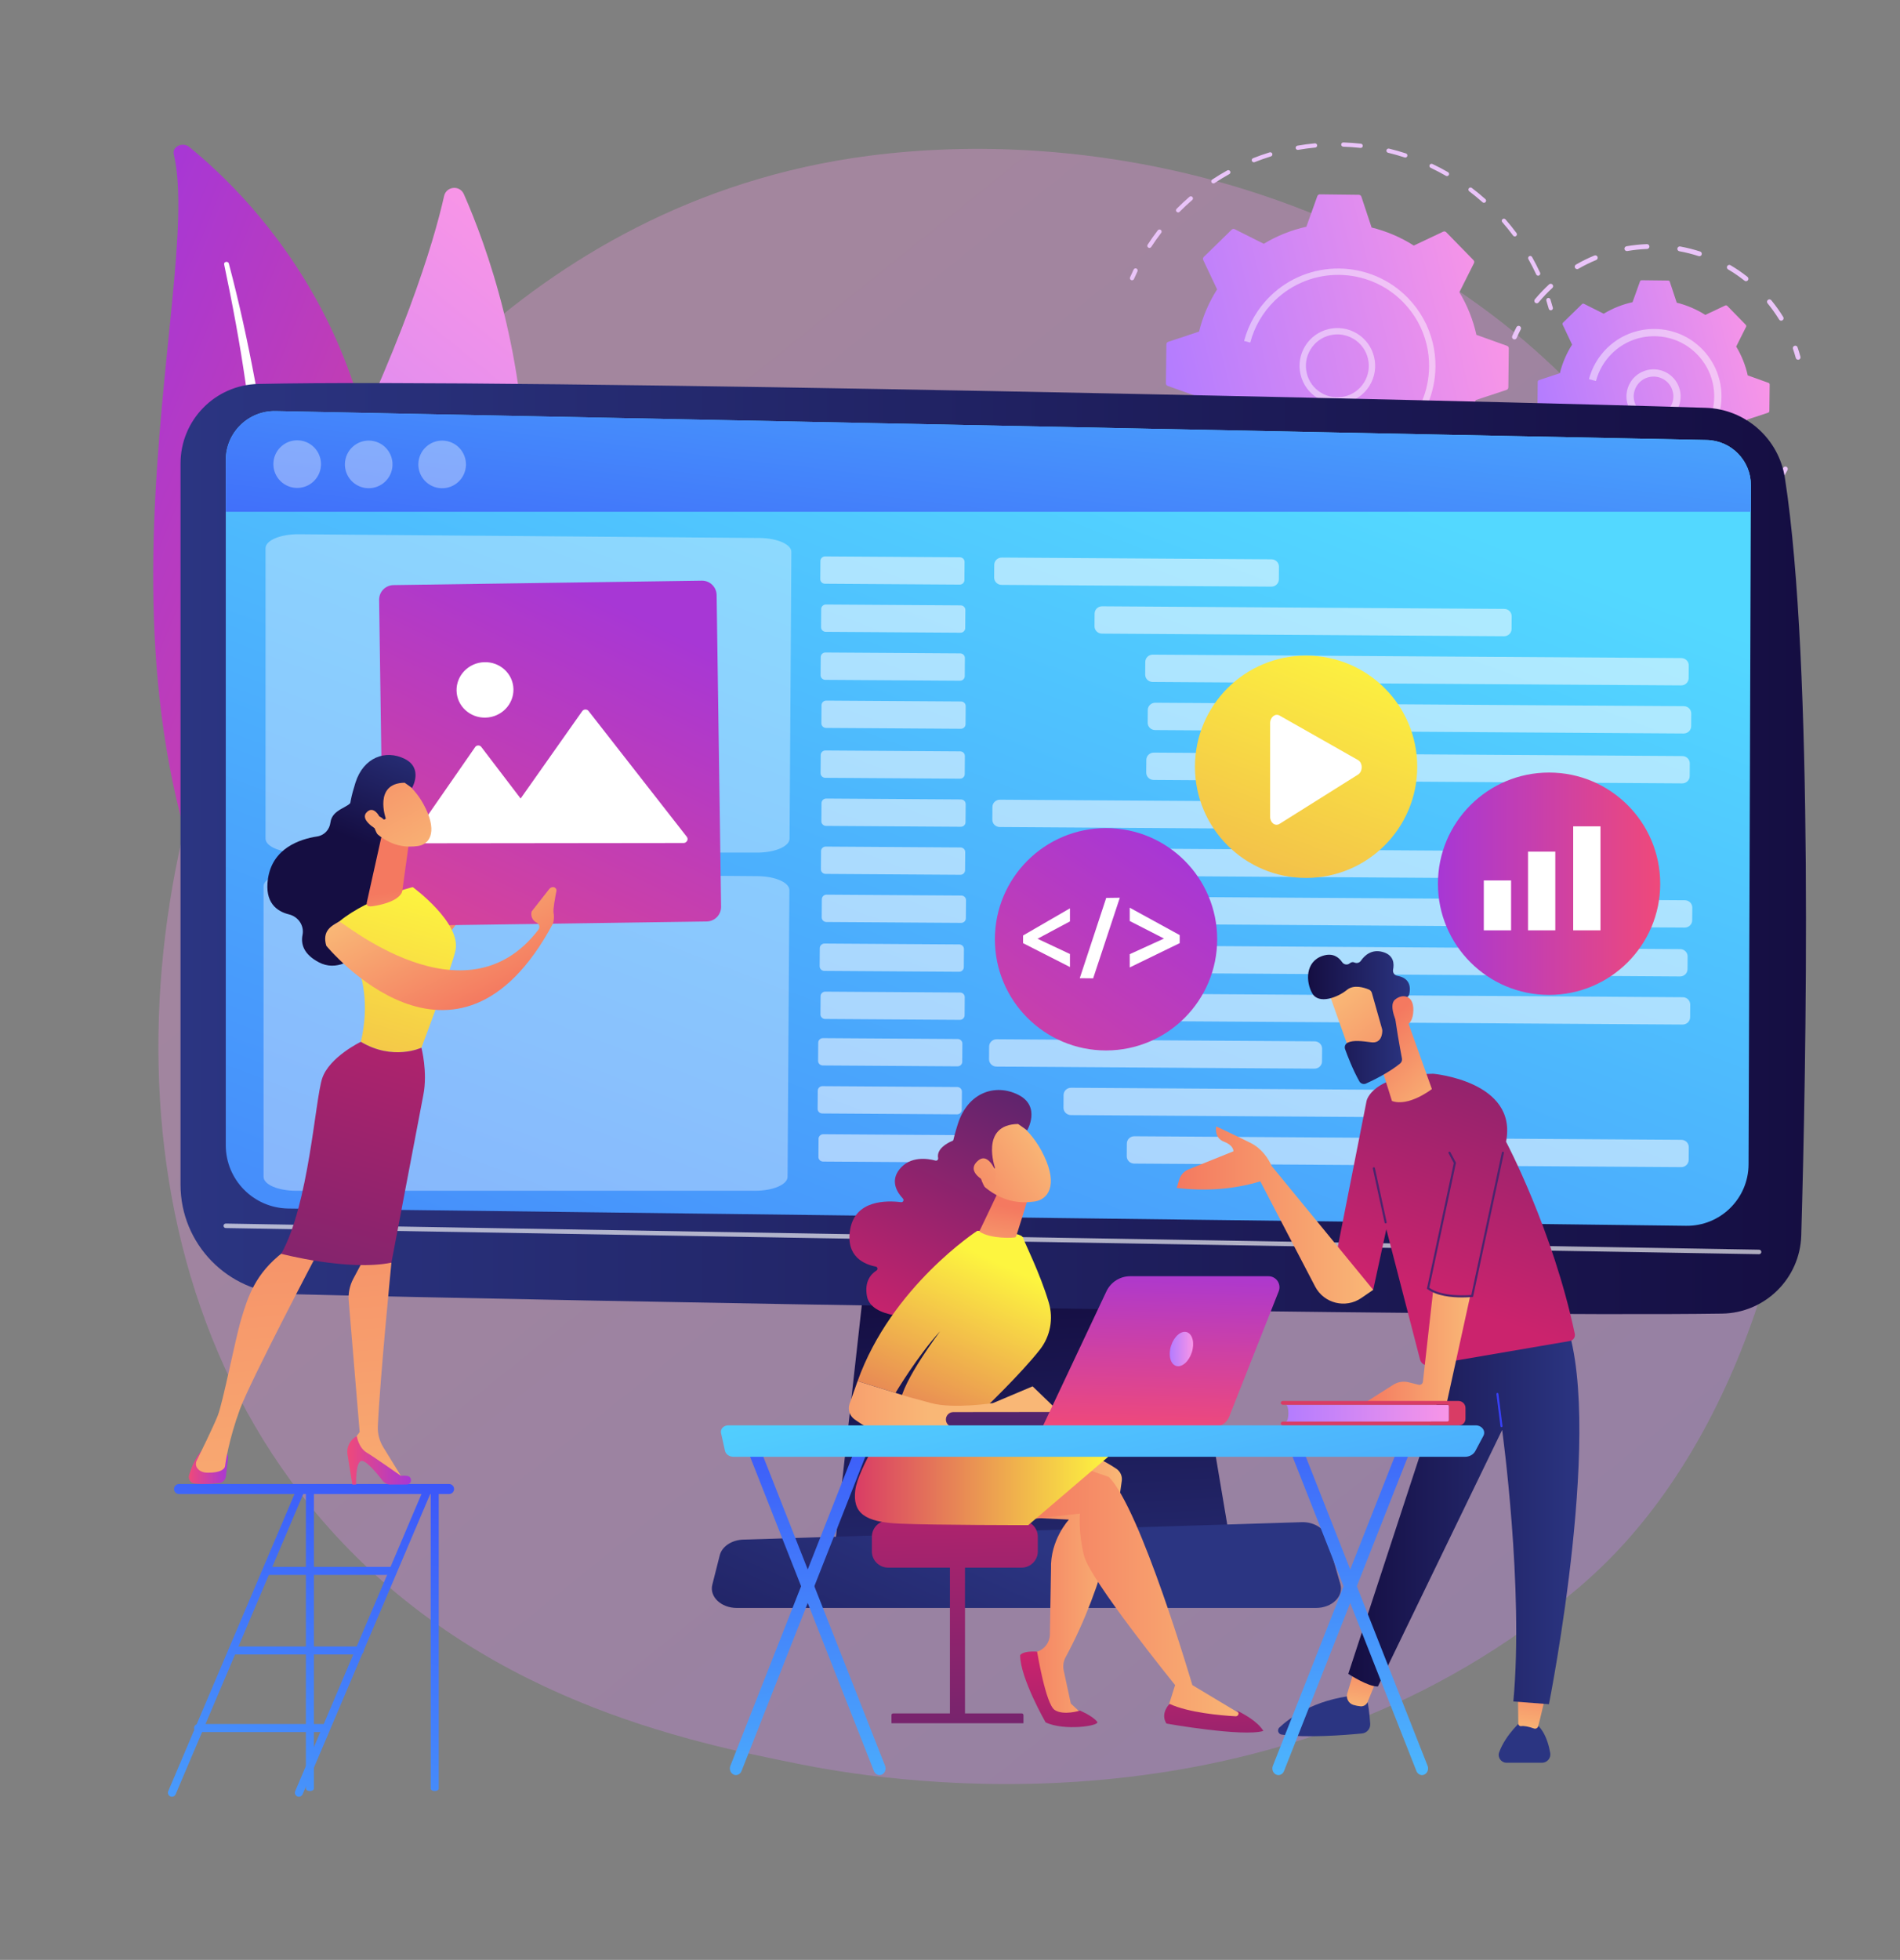 <?xml version="1.0" encoding="utf-8"?>
<!-- Generator: Adobe Illustrator 27.5.0, SVG Export Plug-In . SVG Version: 6.00 Build 0)  -->
<svg version="1.1" xmlns="http://www.w3.org/2000/svg" xmlns:xlink="http://www.w3.org/1999/xlink" x="10px" y="0px"
	 viewBox="200 200 3210 3310" style="enable-background:new 0 0 3710 3710;" xml:space="preserve">
<rect x="200" y="200" width="3210" height="3310" fill="#808080" stroke="none"/>
<g id="Illustration">
	<g>
		<linearGradient id="SVGID_1_" gradientUnits="userSpaceOnUse" x1="3599.146" y1="4039.205" x2="1129.933" y2="972.597">
			<stop  offset="0" style="stop-color:#B37CFF"/>
			<stop  offset="1" style="stop-color:#F895E7"/>
		</linearGradient>
		<path style="opacity:0.3;fill:url(#SVGID_1_);" d="M2927.473,2824.555c-57.135,59.42-111.195,97.74-153.907,128.015
			c-502.072,355.879-1096.155,252.142-1222.415,226.808c-186.446-37.409-546.841-109.721-807.401-412.423
			c-394.205-457.962-332.821-1179.468-27.049-1655.745c55.93-87.119,351.372-570.65,951.854-648.193
			c363.406-46.928,787.02,47.721,1093.79,301.62C3406.281,1297.594,3360.44,2374.262,2927.473,2824.555z"/>
		<g>
			<g>
				<g>
					<path style="fill:#EAC4F9;" d="M2113.341,673.248c-0.731,0.176-1.521,0.125-2.264-0.199c-1.811-0.789-2.641-2.897-1.852-4.712
						c1.919-4.399,3.944-8.816,6.023-13.127c0.855-1.784,2.997-2.526,4.776-1.672c1.781,0.858,2.528,2.997,1.67,4.778
						c-2.037,4.229-4.024,8.566-5.905,12.883C2115.321,672.268,2114.395,672.994,2113.341,673.248z"/>
					<path style="fill:#EAC4F9;" d="M2799.513,665.519c-1.626,0.392-3.354-0.404-4.084-1.978
						c-4.061-8.782-8.522-17.515-13.262-25.946c-0.969-1.726-0.357-3.905,1.367-4.874c1.715-0.992,3.904-0.358,4.873,1.364
						c4.833,8.6,9.381,17.498,13.521,26.452c0.83,1.795,0.046,3.922-1.748,4.749
						C2799.961,665.389,2799.737,665.465,2799.513,665.519z M2760.098,599.243c-1.353,0.326-2.827-0.157-3.712-1.342
						c-5.761-7.74-11.92-15.369-18.305-22.674c-1.301-1.491-1.148-3.75,0.34-5.05c1.483-1.31,3.75-1.148,5.049,0.337
						c6.507,7.448,12.786,15.225,18.659,23.114c1.18,1.585,0.851,3.829-0.734,5.009
						C2760.996,598.934,2760.553,599.134,2760.098,599.243z M2707.973,542.407c-1.103,0.266-2.31,0.007-3.221-0.806
						c-7.242-6.448-14.813-12.677-22.5-18.515c-1.575-1.195-1.88-3.44-0.685-5.015c1.191-1.57,3.436-1.885,5.013-0.686
						c7.837,5.953,15.552,12.302,22.931,18.871c1.475,1.313,1.607,3.574,0.293,5.052
						C2709.3,541.875,2708.657,542.242,2707.973,542.407z M2142.765,618.613c-0.922,0.222-1.933,0.077-2.792-0.481
						c-1.655-1.079-2.124-3.295-1.045-4.95c5.375-8.251,11.151-16.405,17.167-24.235c1.201-1.565,3.447-1.862,5.019-0.655
						c1.566,1.204,1.86,3.453,0.656,5.019c-5.904,7.681-11.571,15.682-16.843,23.776
						C2144.406,617.883,2143.623,618.406,2142.765,618.613z M2645.446,497.298c-0.86,0.207-1.797,0.098-2.624-0.378
						c-8.375-4.82-17.053-9.366-25.79-13.509c-1.787-0.849-2.546-2.981-1.699-4.767c0.849-1.79,2.985-2.545,4.767-1.702
						c8.908,4.228,17.753,8.862,26.292,13.776c1.713,0.986,2.303,3.173,1.317,4.885
						C2647.2,496.491,2646.367,497.076,2645.446,497.298z M2191.242,558.625c-1.167,0.281-2.446-0.029-3.363-0.937
						c-1.403-1.391-1.411-3.657-0.02-5.06c6.963-7.023,14.269-13.841,21.711-20.268c1.494-1.298,3.757-1.128,5.046,0.369
						c1.293,1.497,1.128,3.755-0.369,5.047c-7.302,6.307-14.471,12.999-21.306,19.89
						C2192.457,558.157,2191.865,558.475,2191.242,558.625z M2575.017,465.977c-0.622,0.15-1.292,0.135-1.946-0.078
						c-9.163-2.991-18.591-5.662-28.025-7.941c-1.919-0.461-3.101-2.395-2.638-4.318c0.467-1.921,2.4-3.102,4.32-2.637
						c9.613,2.318,19.224,5.043,28.564,8.092c1.879,0.615,2.905,2.633,2.292,4.513
						C2577.185,464.833,2576.186,465.696,2575.017,465.977z M2250.833,509.676c-1.422,0.342-2.969-0.212-3.822-1.502
						c-1.092-1.65-0.639-3.869,1.008-4.963c8.229-5.444,16.773-10.63,25.396-15.408c1.721-0.958,3.905-0.333,4.864,1.395
						c0.958,1.729,0.334,3.906-1.396,4.866c-8.457,4.687-16.839,9.773-24.913,15.115
						C2251.611,509.416,2251.227,509.581,2250.833,509.676z M2499.659,449.724c-0.392,0.095-0.806,0.126-1.231,0.077
						c-9.61-1.057-19.387-1.754-29.063-2.065c-1.976-0.063-3.526-1.713-3.463-3.692c0.063-1.974,1.716-3.523,3.693-3.46
						c9.859,0.314,19.824,1.023,29.619,2.104c1.965,0.217,3.38,1.982,3.163,3.947
						C2502.208,448.179,2501.085,449.381,2499.659,449.724z M2422.566,449.128c-0.165,0.04-0.334,0.069-0.508,0.086
						c-9.618,0.904-19.335,2.21-28.883,3.87c-1.948,0.34-3.8-0.964-4.141-2.914c-0.336-1.95,1.033-3.757,2.913-4.138
						c9.731-1.694,19.636-3.019,29.439-3.947c1.968-0.183,3.713,1.259,3.898,3.228
						C2425.455,447.109,2424.268,448.718,2422.566,449.128z M2319.18,473.974c-1.704,0.41-3.494-0.485-4.16-2.161
						c-0.728-1.834,0.169-3.916,2.006-4.647c9.168-3.639,18.594-6.96,28.015-9.865c1.926-0.533,3.893,0.475,4.476,2.365
						c0.582,1.887-0.476,3.889-2.365,4.474c-9.244,2.853-18.491,6.109-27.485,9.681
						C2319.507,473.884,2319.345,473.934,2319.18,473.974z"/>
					<path style="fill:#EAC4F9;" d="M2820.841,723.961c-1.872,0.451-3.777-0.665-4.289-2.537c-1.238-4.53-2.583-9.102-3.995-13.593
						c-0.594-1.885,0.453-3.895,2.339-4.489c1.89-0.534,3.896,0.456,4.488,2.341c1.44,4.575,2.812,9.238,4.073,13.855
						c0.521,1.906-0.602,3.873-2.509,4.397C2820.913,723.944,2820.877,723.953,2820.841,723.961z"/>
				</g>
				<g>
					<path style="fill:#EAC4F9;" d="M2782.008,1014.733c-0.873,0.21-1.827,0.095-2.661-0.398c-1.7-1.007-2.264-3.204-1.257-4.903
						c2.412-4.076,4.761-8.226,6.982-12.338c0.941-1.729,3.114-2.379,4.85-1.445c1.739,0.94,2.386,3.114,1.446,4.854
						c-2.266,4.188-4.661,8.417-7.12,12.572C2783.737,1013.943,2782.915,1014.515,2782.008,1014.733z"/>
					<path style="fill:#EAC4F9;" d="M2546.59,1188.991l-3.155,0.746c-1.927,0.442-3.848-0.759-4.292-2.683
						c-0.441-1.914,0.743-3.824,2.649-4.283c0.01-0.003,0.022-0.005,0.034-0.008l3.087-0.729c8.218-1.98,16.485-4.273,24.573-6.818
						c1.906-0.542,3.896,0.456,4.488,2.341c0.592,1.885-0.455,3.895-2.339,4.489
						C2563.391,1184.635,2554.966,1186.973,2546.59,1188.991z M2497.1,1197.473c-0.154,0.037-0.313,0.065-0.475,0.082
						c-9.642,0.997-19.452,1.634-29.159,1.895c-1.975,0.052-3.62-1.508-3.672-3.483c-0.053-1.979,1.511-3.607,3.482-3.675
						c9.523-0.253,19.152-0.875,28.611-1.856c1.966-0.204,3.725,1.227,3.928,3.191
						C2500.003,1195.429,2498.816,1197.06,2497.1,1197.473z M2615.273,1165.205c-1.629,0.392-3.36-0.406-4.086-1.985
						c-0.826-1.796-0.039-3.923,1.757-4.748c8.66-3.977,17.262-8.344,25.571-12.969c1.728-0.974,3.904-0.344,4.868,1.383
						c0.963,1.727,0.342,3.904-1.385,4.867c-8.467,4.718-17.236,9.167-26.066,13.225
						C2615.717,1165.076,2615.496,1165.151,2615.273,1165.205z M2421.221,1197.685c-0.379,0.091-0.779,0.123-1.188,0.082
						c-9.676-0.948-19.415-2.283-28.948-3.966c-1.945-0.344-3.245-2.202-2.901-4.147c0.341-1.944,2.198-3.255,4.145-2.904
						c9.353,1.651,18.909,2.962,28.404,3.895c1.966,0.192,3.405,1.944,3.212,3.911
						C2423.792,1196.113,2422.662,1197.338,2421.221,1197.685z M2680.655,1126.676c-1.359,0.327-2.843-0.164-3.723-1.361
						c-1.17-1.591-0.829-3.83,0.763-5.001c7.638-5.615,15.184-11.624,22.428-17.866c1.496-1.291,3.758-1.121,5.048,0.376
						c1.291,1.497,1.121,3.757-0.376,5.048c-7.384,6.359-15.075,12.486-22.86,18.208
						C2681.541,1126.373,2681.104,1126.568,2680.655,1126.676z M2346.843,1182.716c-0.605,0.146-1.254,0.137-1.891-0.062
						c-9.258-2.86-18.528-6.124-27.555-9.697c-1.838-0.726-2.738-2.806-2.01-4.642c0.726-1.843,2.803-2.735,4.646-2.011
						c8.855,3.504,17.951,6.705,27.032,9.514c1.889,0.584,2.946,2.587,2.364,4.474
						C2349.042,1181.543,2348.031,1182.43,2346.843,1182.716z M2736.964,1075.795c-1.113,0.268-2.333,0.001-3.244-0.825
						c-1.464-1.326-1.577-3.592-0.251-5.055c6.394-7.059,12.595-14.452,18.431-21.969c1.215-1.562,3.458-1.843,5.023-0.631
						c1.561,1.21,1.844,3.46,0.633,5.021c-5.947,7.659-12.266,15.192-18.78,22.384
						C2738.274,1075.271,2737.639,1075.633,2736.964,1075.795z M2277.019,1153.083c-0.836,0.201-1.749,0.105-2.562-0.346
						c-8.477-4.662-16.899-9.734-25.033-15.068c-1.652-1.083-2.113-3.302-1.03-4.954c1.081-1.655,3.302-2.118,4.955-1.032
						c7.98,5.235,16.244,10.208,24.559,14.787c1.732,0.953,2.362,3.127,1.41,4.859
						C2278.813,1152.248,2277.964,1152.856,2277.019,1153.083z M2214.607,1109.956c-1.076,0.259-2.255,0.018-3.163-0.755
						c-5.807-4.946-11.558-10.147-17.089-15.461c-1.49-1.431-2.966-2.873-4.425-4.319c-1.404-1.395-1.412-3.661-0.018-5.061
						c1.39-1.406,3.66-1.41,5.06-0.022c1.432,1.424,2.88,2.836,4.341,4.239c5.43,5.217,11.073,10.321,16.773,15.178
						c1.506,1.28,1.685,3.538,0.404,5.043C2215.98,1109.395,2215.316,1109.785,2214.607,1109.956z M2162.019,1055.245
						c-1.32,0.318-2.762-0.133-3.656-1.269c-5.99-7.634-11.757-15.599-17.141-23.674c-1.095-1.645-0.652-3.87,0.994-4.963
						c1.643-1.097,3.866-0.651,4.962,0.99c5.281,7.924,10.94,15.738,16.817,23.227c1.219,1.554,0.947,3.805-0.607,5.025
						C2162.971,1054.907,2162.503,1055.128,2162.019,1055.245z M2121.467,991.105c-1.585,0.382-3.281-0.363-4.038-1.885
						c-4.322-8.68-8.36-17.647-12.004-26.652c-0.74-1.831,0.144-3.917,1.976-4.661c1.819-0.708,3.919,0.145,4.66,1.976
						c3.573,8.834,7.536,17.633,11.774,26.146c0.881,1.769,0.161,3.919-1.608,4.798
						C2121.98,990.953,2121.726,991.043,2121.467,991.105z"/>
					<path style="fill:#EAC4F9;" d="M2094.68,919.958c-1.886,0.454-3.799-0.681-4.295-2.564c-1.22-4.609-2.373-9.329-3.429-14.032
						c-0.431-1.931,0.921-3.766,2.708-4.276c1.929-0.432,3.844,0.782,4.276,2.708c1.034,4.615,2.166,9.246,3.362,13.768
						c0.507,1.912-0.632,3.869-2.542,4.377C2094.733,919.945,2094.707,919.951,2094.68,919.958z"/>
				</g>
				<g>
					
						<linearGradient id="SVGID_00000115474593355915614250000017360365066184309634_" gradientUnits="userSpaceOnUse" x1="1996.449" y1="1141.677" x2="2573.752" y2="1141.677" gradientTransform="matrix(0.972 -0.234 0.234 0.972 -29.532 243.107)">
						<stop  offset="0" style="stop-color:#B37CFF"/>
						<stop  offset="1" style="stop-color:#F895E7"/>
					</linearGradient>
					<path style="fill:url(#SVGID_00000115474593355915614250000017360365066184309634_);" d="M2169.767,847.399
						c-0.022,1.925,1.179,3.653,2.991,4.302l51.713,18.518c5.554,25.044,15.142,49.382,28.794,71.977l-24.623,49.061
						c-0.864,1.72-0.54,3.8,0.804,5.177l46.035,47.136c1.346,1.377,3.417,1.749,5.157,0.927l49.63-23.457
						c22.267,14.18,46.37,24.341,71.276,30.485l17.292,52.137c0.606,1.827,2.304,3.069,4.23,3.092l65.882,0.778
						c1.926,0.023,3.654-1.179,4.302-2.991l18.519-51.713c25.043-5.554,49.381-15.142,71.976-28.794l49.062,24.623
						c1.72,0.864,3.799,0.541,5.177-0.805l47.136-46.036c1.377-1.345,1.75-3.416,0.927-5.157l-23.457-49.63
						c14.182-22.266,24.343-46.37,30.486-71.276l52.137-17.291c1.826-0.606,3.069-2.305,3.091-4.23l0.779-65.882
						c0.023-1.926-1.179-3.653-2.991-4.302l-51.713-18.518c-5.553-25.043-15.142-49.381-28.793-71.976l24.624-49.062
						c0.863-1.72,0.54-3.799-0.805-5.177l-46.036-47.137c-1.345-1.378-3.417-1.75-5.157-0.927l-49.629,23.457
						c-22.266-14.182-46.371-24.342-71.276-30.486l-17.291-52.135c-0.605-1.828-2.306-3.07-4.23-3.092l-65.882-0.778
						c-1.925-0.023-3.653,1.178-4.302,2.991l-18.518,51.712c-25.043,5.554-49.381,15.143-71.976,28.794l-49.063-24.624
						c-1.719-0.864-3.799-0.54-5.176,0.806l-47.136,46.035c-1.377,1.345-1.75,3.416-0.928,5.157l23.457,49.629
						c-14.181,22.266-24.341,46.37-30.486,71.275l-52.136,17.292c-1.828,0.606-3.069,2.305-3.093,4.23L2169.767,847.399z"/>
					<path style="opacity:0.47;fill:#FFFFFF;" d="M2474.385,879.971c-0.02,0.005-0.039,0.009-0.06,0.014
						c-16.59,3.979-33.737,1.261-48.282-7.656c-14.545-8.917-24.749-22.963-28.727-39.551c-3.981-16.592-1.262-33.74,7.655-48.284
						c18.405-30.03,57.812-39.48,87.835-21.074c14.545,8.917,24.749,22.963,28.727,39.551c3.981,16.592,1.262,33.74-7.655,48.284
						C2504.973,865.782,2490.949,875.981,2474.385,879.971z M2446.979,766.218c-13.781,3.32-25.445,11.803-32.855,23.888
						c-7.419,12.101-9.68,26.364-6.368,40.166c3.311,13.802,11.799,25.489,23.898,32.907c12.101,7.417,26.366,9.678,40.167,6.368
						c0.015-0.004,0.034-0.008,0.049-0.012c13.781-3.32,25.445-11.803,32.855-23.888c7.419-12.101,9.68-26.364,6.368-40.165
						c-3.311-13.802-11.799-25.489-23.898-32.907c-12.101-7.417-26.366-9.678-40.167-6.368
						C2447.013,766.209,2446.994,766.214,2446.979,766.218z"/>
					<path style="opacity:0.47;fill:#FFFFFF;" d="M2499.57,977.457c-54.503,13.133-114.39-1.911-156.326-44.848
						c-8.191-8.387-15.484-17.631-21.669-27.472l9.089-5.713c5.783,9.197,12.6,17.84,20.26,25.683
						c46.496,47.605,116.616,58.538,173.916,32.317c0.107-0.048,0.214-0.098,0.321-0.146c0.112-0.052,0.217-0.099,0.328-0.151
						c15.397-7.128,29.851-16.944,42.663-29.457c29.354-28.667,45.788-67.051,46.274-108.078
						c0.153-13.004-1.302-25.779-4.271-38.099c-6.403-26.556-19.853-50.997-39.435-71.048
						c-59.183-60.597-156.634-61.749-217.229-2.567c-19.925,19.46-34.179,43.903-41.219,70.685l-10.383-2.733
						c7.533-28.658,22.784-54.812,44.099-75.635c64.833-63.309,169.092-62.086,232.411,2.749
						c20.954,21.454,35.342,47.603,42.192,76.014c3.178,13.183,4.734,26.85,4.569,40.759
						c-0.517,43.897-18.099,84.967-49.506,115.637C2553.76,956.737,2527.362,970.761,2499.57,977.457z"/>
				</g>
			</g>
			<g>
				<g>
					<path style="fill:#EAC4F9;" d="M2759.58,773.12c-0.834,0.201-1.736,0.143-2.585-0.227c-2.068-0.901-3.015-3.309-2.114-5.377
						c2.202-5.058,4.597-10.105,7.119-14.998c1.031-2.005,3.494-2.792,5.503-1.761c2.006,1.032,2.795,3.497,1.761,5.503
						c-2.438,4.737-4.756,9.622-6.89,14.516C2761.842,772.001,2760.785,772.83,2759.58,773.12z"/>
					<path style="fill:#EAC4F9;" d="M3210.216,741.486c-1.674,0.403-3.486-0.285-4.437-1.829
						c-5.858-9.516-12.427-18.733-19.528-27.395c-1.431-1.749-1.177-4.322,0.57-5.752c1.742-1.426,4.321-1.173,5.75,0.568
						c7.333,8.947,14.117,18.465,20.167,28.292c1.183,1.923,0.585,4.44-1.339,5.622
						C3211.023,741.226,3210.623,741.388,3210.216,741.486z M3150.768,674.763c-1.176,0.283-2.466,0.044-3.49-0.764
						c-8.799-6.947-18.134-13.348-27.742-19.025c-1.943-1.149-2.587-3.654-1.438-5.597c1.147-1.943,3.656-2.585,5.597-1.439
						c9.921,5.861,19.561,12.47,28.647,19.645c1.772,1.399,2.075,3.97,0.677,5.74
						C3152.427,674.072,3151.627,674.556,3150.768,674.763z M2797.248,712.088c-1.214,0.293-2.545,0.026-3.577-0.833
						c-1.733-1.442-1.968-4.021-0.523-5.752c3.938-4.729,8.117-9.397,12.422-13.882c3.719-3.876,7.599-7.672,11.529-11.286
						c1.664-1.538,4.247-1.421,5.774,0.243c1.529,1.659,1.42,4.243-0.241,5.772c-3.807,3.503-7.564,7.179-11.167,10.933
						c-4.172,4.346-8.223,8.873-12.038,13.449C2798.843,711.432,2798.073,711.889,2797.248,712.088z M3072,632.619
						c-0.708,0.171-1.471,0.154-2.215-0.086c-10.629-3.448-21.602-6.215-32.618-8.212c-2.22-0.405-3.692-2.53-3.29-4.753
						c0.402-2.227,2.527-3.688,4.751-3.292c11.374,2.067,22.706,4.919,33.68,8.482c2.146,0.698,3.322,3.001,2.625,5.147
						C3074.478,631.308,3073.337,632.297,3072,632.619z M2865.496,654.393c-1.713,0.413-3.563-0.324-4.49-1.923
						c-1.131-1.952-0.468-4.456,1.486-5.588c9.987-5.784,20.474-10.95,31.17-15.349c2.078-0.866,4.474,0.137,5.334,2.225
						c0.858,2.088-0.139,4.475-2.225,5.334c-10.358,4.26-20.513,9.26-30.183,14.865
						C2866.239,654.157,2865.87,654.303,2865.496,654.393z M2983.505,620.349c-0.26,0.063-0.527,0.102-0.806,0.112
						c-11.192,0.426-22.45,1.607-33.463,3.513c-2.225,0.384-4.338-1.106-4.725-3.332c-0.383-2.219,1.164-4.258,3.33-4.723
						c11.37-1.967,22.994-3.187,34.548-3.627c2.256-0.084,4.153,1.672,4.239,3.93C2986.702,618.2,2985.36,619.902,2983.505,620.349z
						"/>
					<path style="fill:#EAC4F9;" d="M3238.821,807.475c-2.138,0.515-4.312-0.759-4.897-2.896
						c-1.411-5.156-3.002-10.323-4.735-15.361c-0.734-2.134,0.401-4.46,2.536-5.192c2.155-0.844,4.458,0.4,5.193,2.534
						c1.788,5.201,3.434,10.539,4.889,15.865c0.596,2.175-0.688,4.422-2.865,5.02
						C3238.902,807.455,3238.862,807.465,3238.821,807.475z"/>
				</g>
				<g>
					<path style="fill:#EAC4F9;" d="M3209.054,1010.106c-1.032,0.249-2.16,0.098-3.13-0.514c-1.91-1.198-2.487-3.719-1.287-5.633
						c2.843-4.523,5.57-9.194,8.104-13.881c1.069-1.986,3.556-2.72,5.539-1.646c1.985,1.073,2.723,3.551,1.65,5.538
						c-2.619,4.838-5.436,9.663-8.371,14.339C3210.968,1009.247,3210.056,1009.865,3209.054,1010.106z"/>
					<path style="fill:#EAC4F9;" d="M3072.678,1116.895c-2.051,0.494-4.17-0.662-4.836-2.702c-0.704-2.146,0.466-4.455,2.612-5.157
						c10.457-3.418,20.783-7.58,30.695-12.362c2.046-0.998,4.478-0.122,5.456,1.904c0.98,2.034,0.128,4.476-1.905,5.459
						c-10.239,4.938-20.906,9.235-31.706,12.769C3072.89,1116.84,3072.782,1116.87,3072.678,1116.895z M3019.29,1128.238
						c-0.178,0.043-0.359,0.074-0.545,0.094c-11.305,1.159-22.793,1.579-34.146,1.248c-2.255-0.065-4.03-1.948-3.965-4.205
						c0.068-2.257,1.958-4.031,4.205-3.964c10.995,0.323,22.122-0.088,33.072-1.211c2.246-0.229,4.252,1.401,4.483,3.649
						C3022.604,1125.908,3021.247,1127.767,3019.29,1128.238z M3150.206,1075.445c-1.505,0.363-3.154-0.151-4.173-1.449
						c-1.394-1.774-1.086-4.344,0.691-5.737c8.636-6.781,16.926-14.22,24.641-22.109c1.568-1.625,4.162-1.647,5.778-0.066
						c1.614,1.577,1.644,4.164,0.064,5.776c-7.961,8.145-16.521,15.826-25.437,22.826
						C3151.293,1075.06,3150.759,1075.312,3150.206,1075.445z M2931.595,1122.076c-0.617,0.149-1.278,0.156-1.937-0.005
						c-11.045-2.741-21.996-6.239-32.547-10.405c-2.1-0.828-3.13-3.203-2.302-5.303c0.831-2.096,3.203-3.132,5.302-2.299
						c10.215,4.033,20.82,7.422,31.514,10.071c2.189,0.544,3.526,2.763,2.982,4.951
						C2934.228,1120.617,2933.031,1121.73,2931.595,1122.076z M2851.252,1086.436c-1.075,0.259-2.25,0.083-3.239-0.582
						c-9.399-6.319-18.494-13.347-27.032-20.891c-1.69-1.494-1.85-4.078-0.355-5.768c1.497-1.691,4.076-1.848,5.768-0.355
						c8.27,7.305,17.077,14.115,26.18,20.235c1.873,1.256,2.37,3.796,1.111,5.668
						C2853.089,1085.628,2852.21,1086.205,2851.252,1086.436z M2787.787,1025.602c-1.552,0.374-3.246-0.183-4.25-1.55
						c-6.741-9.163-12.927-18.859-18.384-28.816c-1.085-1.98-0.359-4.461,1.621-5.546c1.979-1.096,4.464-0.357,5.548,1.619
						c5.282,9.642,11.271,19.028,17.798,27.898c1.337,1.821,0.948,4.377-0.869,5.714
						C2788.796,1025.252,2788.299,1025.479,2787.787,1025.602z"/>
					<path style="fill:#EAC4F9;" d="M2748.72,946.638c-2.106,0.508-4.261-0.726-4.876-2.828c-1.547-5.296-2.941-10.703-4.146-16.069
						c-0.489-2.181,0.864-4.346,3.029-4.867c0.021-0.005,0.042-0.01,0.064-0.015c2.202-0.493,4.389,0.893,4.883,3.093
						c1.166,5.199,2.517,10.44,4.017,15.566c0.633,2.167-0.61,4.436-2.777,5.069C2748.85,946.607,2748.784,946.622,2748.72,946.638z
						"/>
				</g>
				<g>
					
						<linearGradient id="SVGID_00000033345064493630894800000017811330627056207281_" gradientUnits="userSpaceOnUse" x1="2596.826" y1="1316.943" x2="2987.874" y2="1316.943" gradientTransform="matrix(0.972 -0.234 0.234 0.972 -29.532 243.107)">
						<stop  offset="0" style="stop-color:#B37CFF"/>
						<stop  offset="1" style="stop-color:#F895E7"/>
					</linearGradient>
					<path style="fill:url(#SVGID_00000033345064493630894800000017811330627056207281_);" d="M2797.414,889.469
						c-0.016,1.304,0.798,2.474,2.026,2.914l35.029,12.544c3.762,16.964,10.257,33.45,19.504,48.755l-16.678,33.232
						c-0.586,1.165-0.366,2.574,0.545,3.507l31.183,31.929c0.912,0.933,2.315,1.185,3.493,0.628l33.618-15.889
						c15.083,9.605,31.409,16.488,48.28,20.65l11.713,35.316c0.411,1.238,1.561,2.079,2.865,2.094l44.626,0.527
						c1.305,0.015,2.475-0.798,2.914-2.026l12.544-35.028c16.963-3.763,33.449-10.257,48.754-19.505l33.233,16.679
						c1.166,0.585,2.573,0.366,3.507-0.545l31.929-31.183c0.933-0.911,1.186-2.314,0.628-3.493l-15.889-33.617
						c9.606-15.083,16.489-31.41,20.651-48.28l35.316-11.712c1.237-0.411,2.079-1.562,2.094-2.866l0.527-44.626
						c0.016-1.305-0.799-2.475-2.026-2.914l-35.029-12.544c-3.762-16.964-10.257-33.45-19.504-48.755l16.679-33.233
						c0.584-1.165,0.366-2.573-0.545-3.507l-31.184-31.929c-0.911-0.933-2.314-1.185-3.493-0.628l-33.618,15.889
						c-15.082-9.607-31.41-16.488-48.28-20.65l-11.713-35.315c-0.41-1.238-1.562-2.08-2.865-2.095l-44.626-0.527
						c-1.304-0.016-2.474,0.798-2.914,2.026l-12.544,35.029c-16.964,3.763-33.449,10.257-48.754,19.504l-33.233-16.679
						c-1.165-0.585-2.573-0.366-3.507,0.546l-31.928,31.183c-0.933,0.911-1.185,2.314-0.628,3.493l15.89,33.617
						c-9.606,15.082-16.488,31.41-20.65,48.279l-35.316,11.713c-1.238,0.411-2.079,1.561-2.095,2.866L2797.414,889.469z"/>
					<path style="opacity:0.47;fill:#FFFFFF;" d="M3004.336,913.956c-0.014,0.003-0.027,0.007-0.043,0.01
						c-11.883,2.854-24.168,0.905-34.588-5.484c-10.422-6.388-17.731-16.453-20.582-28.336c-2.851-11.886-0.906-24.172,5.484-34.59
						c13.185-21.508,41.415-28.284,62.926-15.097c10.422,6.388,17.731,16.453,20.581,28.335c2.851,11.886,0.904,24.173-5.486,34.59
						C3026.249,903.792,3016.204,911.097,3004.336,913.956z M2985.779,836.918c-8.331,2.007-15.898,7.18-20.721,15.044
						c-4.677,7.629-6.102,16.621-4.014,25.32c2.089,8.704,7.439,16.072,15.067,20.748c7.629,4.677,16.623,6.102,25.323,4.014
						c0.01-0.002,0.021-0.005,0.031-0.008c8.688-2.093,16.043-7.44,20.713-15.059c4.677-7.629,6.104-16.621,4.016-25.321
						c-2.088-8.704-7.439-16.072-15.067-20.748C3003.245,836.076,2994.128,834.907,2985.779,836.918z"/>
					<path style="opacity:0.47;fill:#FFFFFF;" d="M3021.4,979.987c-37.745,9.097-79.221-1.32-108.262-31.057
						c-5.029-5.147-9.563-10.757-13.512-16.71c-0.508-0.764-1.006-1.535-1.493-2.312l10.378-6.523
						c3.822,6.078,8.328,11.79,13.396,16.98l0,0c5.618,5.752,11.759,10.693,18.271,14.825c0.019,0.012,0.036,0.02,0.055,0.032
						c0.03,0.022,0.066,0.042,0.098,0.063c29.025,18.334,65.458,20.599,96.315,6.556c7.994-3.629,15.613-8.346,22.632-14.158
						c0.226-0.186,0.449-0.371,0.672-0.56c0.181-0.154,0.363-0.309,0.543-0.463c0.463-0.395,0.921-0.792,1.38-1.198
						c1.238-1.099,2.457-2.23,3.653-3.401c19.408-18.952,30.274-44.33,30.594-71.458c0.101-8.595-0.861-17.041-2.825-25.184
						c-4.232-17.559-13.125-33.72-26.071-46.975c-18.956-19.409-44.332-30.273-71.458-30.593
						c-27.124-0.324-52.753,9.938-72.159,28.898c-13.173,12.861-22.597,29.017-27.252,46.726l-11.855-3.121
						c5.219-19.852,15.78-37.965,30.541-52.379c21.75-21.244,50.471-32.744,80.87-32.383c30.401,0.36,58.841,12.535,80.083,34.287
						c14.51,14.857,24.476,32.967,29.22,52.644c2.2,9.124,3.278,18.589,3.163,28.226c-0.359,30.4-12.535,58.84-34.285,80.084
						C3058.928,965.639,3040.647,975.35,3021.4,979.987z"/>
				</g>
			</g>
		</g>
		<g>
			
				<linearGradient id="SVGID_00000155858733680964025630000007886120817834385550_" gradientUnits="userSpaceOnUse" x1="6423.137" y1="626.07" x2="7635.388" y2="626.07" gradientTransform="matrix(0.924 0.382 -0.382 0.924 -5471.54 -1929.64)">
				<stop  offset="0" style="stop-color:#A737D5"/>
				<stop  offset="1" style="stop-color:#EF497A"/>
			</linearGradient>
			<path style="fill:url(#SVGID_00000155858733680964025630000007886120817834385550_);" d="M493.585,460.467
				c-3.002-12.78,14.975-21.275,25.984-12.347c111.786,90.647,380.373,362.094,313.436,836.467
				c-83.983,595.172,59.596,812.345,238.316,944.816c0,0-245.442-62.296-399.863-282.665
				C292.32,1405.681,546.964,687.696,493.585,460.467z"/>
			<path style="fill:#FFFFFF;" d="M578.655,646.362c13.984,66.257,26.448,132.718,36.08,199.477
				c10.036,66.703,17.726,133.639,22.989,200.685c4.964,67.058,8.471,134.186,8.67,201.343c0.549,67.153-2.243,134.251-5.319,201.61
				c-2.639,67.335-5.74,135.156-0.811,203.457c4.847,68.162,19.195,136.919,47.667,201.375
				c7.117,16.064,14.602,32.078,23.104,47.552c8.174,15.617,17.15,30.925,26.441,46.088c18.76,30.254,39.877,59.484,63.41,87.228
				c47.236,55.393,104.206,104.531,166.965,146.119c6.605,4.377,16.069,3.301,21.139-2.403c4.977-5.6,3.866-13.582-2.43-18.012
				l-0.045-0.031c-14.933-10.488-29.709-21.111-43.885-32.266c-7.193-5.481-14.089-11.225-21.108-16.855
				c-6.763-5.853-13.792-11.481-20.338-17.508c-26.649-23.719-51.338-49.025-73.736-75.782
				c-45.053-53.266-81.12-112.622-108.445-174.155c-13.264-30.91-23.868-62.609-31.609-94.904
				c-7.714-32.303-12.566-65.167-15.249-98.296c-5.374-66.294-2.946-133.444-0.868-200.791
				c1.977-67.365,3.428-135.071,1.651-202.724c-0.783-33.824-2.27-67.632-4.457-101.4c-0.981-16.889-2.341-33.758-3.665-50.626
				c-1.512-16.858-3.131-33.706-4.909-50.539c-7.257-67.325-16.889-134.426-28.962-201.171
				c-12.444-66.694-26.933-133.081-44.36-198.874c-0.499-1.881-2.667-3.056-4.844-2.626
				C579.617,642.75,578.274,644.538,578.655,646.362z"/>
		</g>
		<g>
			<g>
				
					<linearGradient id="SVGID_00000038371103806482175080000012363569435277673634_" gradientUnits="userSpaceOnUse" x1="-877.58" y1="3854.829" x2="285.038" y2="3854.829" gradientTransform="matrix(0.631 -0.776 0.776 0.631 -1946.344 -1491.111)">
					<stop  offset="0" style="stop-color:#B37CFF"/>
					<stop  offset="1" style="stop-color:#F895E7"/>
				</linearGradient>
				<path style="fill:url(#SVGID_00000038371103806482175080000012363569435277673634_);" d="M763.043,1811.298
					c-13.706,14.542-37.81,10.36-46.055-7.843c-45.496-100.44-148.448-396.054,21.582-736.616
					C882.153,779.25,932.68,609.663,950.282,531.087c3.722-16.615,26.493-18.821,33.366-3.243
					C1059.477,699.72,1259.7,1284.349,763.043,1811.298z"/>
				<path style="fill:#FFFFFF;" d="M738.147,1800.699c-0.488,0.087-0.989,0.129-1.503,0.12c-4.308-0.066-7.747-3.612-7.682-7.92
					c0.075-4.884,9.58-493.09,191.159-901.982c1.749-3.934,6.357-5.71,10.299-3.965c3.938,1.75,5.712,6.359,3.965,10.299
					c-180.258,405.915-189.745,891.036-189.82,895.887C744.507,1796.934,741.749,1800.054,738.147,1800.699z"/>
			</g>
		</g>
		<g>
			<g>
				
					<linearGradient id="SVGID_00000003092051241707118120000013775761322140214164_" gradientUnits="userSpaceOnUse" x1="1958.326" y1="3072.924" x2="1923.63" y2="2385.94">
					<stop  offset="0" style="stop-color:#2B3582"/>
					<stop  offset="1" style="stop-color:#150E42"/>
				</linearGradient>
				<polygon style="fill:url(#SVGID_00000003092051241707118120000013775761322140214164_);" points="1668.378,2293.016 
					1610.752,2809.841 2279.326,2809.841 2192.243,2293.016 				"/>
				
					<linearGradient id="SVGID_00000118366126111156623320000012215139900825702843_" gradientUnits="userSpaceOnUse" x1="505.003" y1="1633.158" x2="3251.179" y2="1633.158">
					<stop  offset="0" style="stop-color:#2B3582"/>
					<stop  offset="1" style="stop-color:#150E42"/>
				</linearGradient>
				<path style="fill:url(#SVGID_00000118366126111156623320000012215139900825702843_);" d="M505.003,982.73v1218.002
					c0,100.197,79.845,182.134,180.008,184.717c444.874,11.471,2000.827,39.288,2424.317,33.045
					c72.786-1.073,131.751-59.32,133.851-132.084c8.166-282.959,21.428-963.379-27.652-1279.271
					c-10.336-66.524-66.488-116.269-133.775-118.421c-372.748-11.924-2022.16-49.788-2445.453-40.282
					C563.296,850.076,505.003,909.708,505.003,982.73z"/>
				
					<linearGradient id="SVGID_00000057856715473000702940000004544196508704142239_" gradientUnits="userSpaceOnUse" x1="2131.894" y1="883.748" x2="828.164" y2="4288.25">
					<stop  offset="0" style="stop-color:#53D8FF"/>
					<stop  offset="1" style="stop-color:#3840F7"/>
				</linearGradient>
				<path style="fill:url(#SVGID_00000057856715473000702940000004544196508704142239_);" d="M581.429,976.801v1157.186
					c0,58.5,46.96,106.168,105.454,107.042l2361.52,29.176c57.992,0.867,105.529-45.79,105.745-103.789l3.95-1146.847
					c0.155-41.47-32.884-75.449-74.343-76.458L665.997,894.266C619.628,893.138,581.429,930.419,581.429,976.801z"/>
				<path style="opacity:0.65;fill:#FFFFFF;" d="M3171.927,2318.152c-0.023,0-0.043,0-0.066,0l-2590.495-44.137
					c-2.095-0.038-3.766-1.765-3.73-3.861c0.034-2.095,1.743-3.747,3.859-3.732l2590.496,44.137c2.095,0.038,3.766,1.766,3.73,3.861
					C3175.686,2316.493,3173.992,2318.152,3171.927,2318.152z"/>
				
					<linearGradient id="SVGID_00000017517135062641558030000005708870410220083891_" gradientUnits="userSpaceOnUse" x1="1960.486" y1="2813.698" x2="1641.28" y2="3514.561">
					<stop  offset="0" style="stop-color:#2B3582"/>
					<stop  offset="1" style="stop-color:#150E42"/>
				</linearGradient>
				<path style="fill:url(#SVGID_00000017517135062641558030000005708870410220083891_);" d="M2423.336,2915.583h-978.504
					c-26.583,0-46.546-18.925-41.406-39.252l12.556-49.656c3.776-14.933,20.204-25.897,39.717-26.506l943.313-29.435
					c20.386-0.636,38.437,10.185,42.878,25.705l22.635,79.091C2470.407,2896.078,2450.349,2915.583,2423.336,2915.583z"/>
			</g>
			<g>
				<path style="opacity:0.53;fill:#FFFFFF;" d="M1821.371,1187.33l-227.647-1.479c-4.393-0.029-7.929-3.524-7.897-7.806
					l0.231-30.658c0.032-4.278,3.614-7.721,8.003-7.692l227.647,1.479c4.393,0.028,7.929,3.524,7.897,7.806l-0.231,30.658
					C1829.341,1183.915,1825.759,1187.358,1821.371,1187.33z"/>
				<path style="opacity:0.53;fill:#FFFFFF;" d="M2347.872,1190.751l-455.722-2.962c-6.983-0.045-12.605-5.603-12.554-12.41
					l0.162-21.519c0.051-6.8,5.746-12.274,12.722-12.228l455.722,2.962c6.983,0.045,12.605,5.603,12.553,12.41l-0.162,21.519
					C2360.543,1185.323,2354.849,1190.797,2347.872,1190.751z"/>
				<path style="opacity:0.53;fill:#FFFFFF;" d="M1822.715,1268.543l-227.647-1.479c-4.393-0.029-7.929-3.524-7.897-7.806
					l0.231-30.658c0.032-4.278,3.614-7.721,8.003-7.692l227.647,1.479c4.393,0.028,7.929,3.524,7.897,7.806l-0.231,30.658
					C1830.685,1265.129,1827.103,1268.572,1822.715,1268.543z"/>
				<path style="opacity:0.53;fill:#FFFFFF;" d="M2741.055,1274.511l-679.357-4.415c-6.983-0.045-12.605-5.603-12.554-12.41
					l0.162-21.518c0.051-6.8,5.746-12.274,12.722-12.228l679.358,4.415c6.983,0.045,12.605,5.603,12.553,12.41l-0.162,21.518
					C2753.726,1269.083,2748.032,1274.556,2741.055,1274.511z"/>
				<path style="opacity:0.53;fill:#FFFFFF;" d="M1821.925,1349.624l-227.647-1.479c-4.393-0.029-7.929-3.524-7.897-7.806
					l0.231-30.658c0.032-4.278,3.614-7.721,8.003-7.692l227.647,1.479c4.393,0.029,7.929,3.524,7.897,7.806l-0.231,30.658
					C1829.895,1346.21,1826.313,1349.653,1821.925,1349.624z"/>
				<path style="opacity:0.53;fill:#FFFFFF;" d="M3040.222,1357.542l-892.909-5.803c-6.983-0.045-12.605-5.603-12.553-12.41
					l0.163-21.519c0.051-6.8,5.746-12.274,12.722-12.228l892.909,5.803c6.983,0.045,12.605,5.603,12.554,12.41l-0.162,21.519
					C3052.893,1352.114,3047.198,1357.587,3040.222,1357.542z"/>
				<path style="opacity:0.53;fill:#FFFFFF;" d="M1823.269,1430.838l-227.647-1.479c-4.393-0.028-7.929-3.524-7.897-7.806
					l0.231-30.658c0.032-4.278,3.614-7.721,8.003-7.692l227.647,1.479c4.393,0.029,7.929,3.524,7.897,7.806l-0.231,30.658
					C1831.24,1427.423,1827.658,1430.866,1823.269,1430.838z"/>
				<path style="opacity:0.53;fill:#FFFFFF;" d="M3044.436,1438.774l-892.909-5.803c-6.983-0.045-12.605-5.603-12.554-12.41
					l0.162-21.519c0.052-6.8,5.746-12.274,12.722-12.228l892.909,5.803c6.983,0.045,12.605,5.603,12.553,12.41l-0.162,21.518
					C3057.106,1433.346,3051.412,1438.819,3044.436,1438.774z"/>
				<path style="opacity:0.53;fill:#FFFFFF;" d="M1821.895,1515.089l-227.647-1.479c-4.393-0.029-7.929-3.524-7.897-7.806
					l0.231-30.658c0.032-4.278,3.614-7.721,8.003-7.692l227.647,1.479c4.393,0.028,7.929,3.524,7.897,7.806l-0.231,30.658
					C1829.865,1511.675,1826.283,1515.118,1821.895,1515.089z"/>
				<path style="opacity:0.53;fill:#FFFFFF;" d="M3041.978,1523.018l-892.909-5.803c-6.983-0.045-12.605-5.603-12.553-12.41
					l0.162-21.519c0.051-6.8,5.746-12.274,12.722-12.228l892.909,5.803c6.983,0.045,12.605,5.603,12.554,12.41l-0.163,21.519
					C3054.649,1517.59,3048.954,1523.064,3041.978,1523.018z"/>
				<path style="opacity:0.53;fill:#FFFFFF;" d="M1823.239,1596.303l-227.647-1.479c-4.393-0.029-7.929-3.524-7.897-7.806
					l0.231-30.658c0.032-4.278,3.614-7.721,8.003-7.692l227.647,1.479c4.393,0.029,7.929,3.524,7.897,7.806l-0.231,30.658
					C1831.209,1592.888,1827.627,1596.331,1823.239,1596.303z"/>
				<path style="opacity:0.53;fill:#FFFFFF;" d="M2426.333,1600.222l-537.269-3.491c-6.983-0.045-12.605-5.603-12.553-12.41
					l0.162-21.519c0.051-6.8,5.746-12.274,12.722-12.228l537.268,3.491c6.983,0.045,12.605,5.603,12.554,12.41l-0.163,21.518
					C2439.003,1594.794,2433.309,1600.267,2426.333,1600.222z"/>
				<path style="opacity:0.53;fill:#FFFFFF;" d="M1822.449,1677.384l-227.647-1.479c-4.393-0.028-7.929-3.524-7.897-7.806
					l0.231-30.658c0.032-4.278,3.614-7.721,8.003-7.692l227.647,1.479c4.393,0.029,7.929,3.524,7.897,7.806l-0.231,30.658
					C1830.419,1673.97,1826.837,1677.413,1822.449,1677.384z"/>
				<path style="opacity:0.53;fill:#FFFFFF;" d="M2691.297,1683.031l-676.064-4.394c-6.983-0.045-12.605-5.603-12.553-12.41
					l0.162-21.519c0.051-6.8,5.746-12.274,12.722-12.228l676.064,4.394c6.983,0.045,12.605,5.603,12.553,12.41l-0.162,21.519
					C2703.968,1677.603,2698.274,1683.076,2691.297,1683.031z"/>
				<path style="opacity:0.53;fill:#FFFFFF;" d="M1823.793,1758.598l-227.647-1.479c-4.393-0.028-7.929-3.524-7.897-7.806
					l0.231-30.658c0.032-4.278,3.614-7.721,8.003-7.692l227.647,1.479c4.393,0.029,7.929,3.524,7.897,7.806l-0.231,30.658
					C1831.764,1755.183,1828.182,1758.626,1823.793,1758.598z"/>
				<path style="opacity:0.53;fill:#FFFFFF;" d="M3046.195,1766.542l-924.096-6.005c-6.983-0.045-12.605-5.603-12.553-12.41
					l0.162-21.518c0.051-6.8,5.746-12.274,12.722-12.228l924.096,6.005c6.983,0.045,12.605,5.603,12.554,12.41l-0.163,21.518
					C3058.865,1761.114,3053.171,1766.587,3046.195,1766.542z"/>
				<path style="opacity:0.53;fill:#FFFFFF;" d="M1817.686,2000.887l-227.647-1.479c-4.393-0.029-7.929-3.524-7.897-7.806
					l0.231-30.658c0.032-4.278,3.614-7.721,8.003-7.692l227.647,1.479c4.393,0.029,7.929,3.524,7.897,7.806l-0.231,30.658
					C1825.657,1997.472,1822.075,2000.915,1817.686,2000.887z"/>
				<path style="opacity:0.53;fill:#FFFFFF;" d="M2420.78,2004.806l-537.268-3.492c-6.983-0.045-12.605-5.603-12.553-12.41
					l0.162-21.519c0.051-6.8,5.746-12.274,12.722-12.228l537.268,3.492c6.983,0.045,12.605,5.603,12.553,12.41l-0.162,21.519
					C2433.451,1999.378,2427.756,2004.851,2420.78,2004.806z"/>
				<path style="opacity:0.53;fill:#FFFFFF;" d="M1816.896,2081.968l-227.647-1.479c-4.393-0.029-7.929-3.524-7.897-7.806
					l0.231-30.658c0.032-4.278,3.614-7.721,8.003-7.692l227.647,1.479c4.393,0.029,7.929,3.524,7.897,7.806l-0.231,30.658
					C1824.866,2078.554,1821.285,2081.997,1816.896,2081.968z"/>
				<path style="opacity:0.53;fill:#FFFFFF;" d="M2685.367,2087.612l-676.064-4.394c-6.983-0.045-12.605-5.603-12.554-12.41
					l0.162-21.519c0.051-6.8,5.746-12.274,12.722-12.228l676.063,4.393c6.983,0.045,12.605,5.603,12.554,12.41l-0.162,21.519
					C2698.038,2082.184,2692.344,2087.657,2685.367,2087.612z"/>
				<path style="opacity:0.53;fill:#FFFFFF;" d="M1818.24,2163.181l-227.647-1.479c-4.393-0.029-7.929-3.524-7.897-7.806
					l0.231-30.658c0.032-4.278,3.614-7.721,8.003-7.692l227.647,1.479c4.393,0.029,7.929,3.524,7.897,7.806l-0.231,30.658
					C1826.211,2159.767,1822.629,2163.21,1818.24,2163.181z"/>
				<path style="opacity:0.53;fill:#FFFFFF;" d="M3040.265,2171.123l-924.096-6.005c-6.983-0.045-12.605-5.603-12.553-12.41
					l0.162-21.519c0.051-6.8,5.746-12.274,12.722-12.228l924.096,6.005c6.983,0.045,12.605,5.603,12.554,12.41l-0.162,21.519
					C3052.935,2165.695,3047.241,2171.168,3040.265,2171.123z"/>
				<path style="opacity:0.53;fill:#FFFFFF;" d="M1820.323,1841.164l-227.647-1.479c-4.393-0.028-7.929-3.524-7.897-7.806
					l0.231-30.658c0.032-4.278,3.614-7.721,8.003-7.692l227.647,1.479c4.393,0.029,7.929,3.524,7.897,7.806l-0.231,30.658
					C1828.294,1837.749,1824.712,1841.192,1820.323,1841.164z"/>
				<path style="opacity:0.53;fill:#FFFFFF;" d="M3038.313,1849.079l-924.096-6.005c-6.983-0.045-12.605-5.603-12.554-12.41
					l0.163-21.518c0.051-6.8,5.746-12.274,12.722-12.228l924.096,6.005c6.983,0.045,12.605,5.603,12.554,12.41l-0.163,21.518
					C3050.984,1843.651,3045.289,1849.124,3038.313,1849.079z"/>
				<path style="opacity:0.53;fill:#FFFFFF;" d="M1821.668,1922.377l-227.647-1.479c-4.393-0.028-7.929-3.524-7.897-7.806
					l0.231-30.658c0.032-4.278,3.614-7.721,8.003-7.692l227.647,1.479c4.393,0.029,7.929,3.524,7.897,7.806l-0.231,30.658
					C1829.638,1918.962,1826.056,1922.406,1821.668,1922.377z"/>
				<path style="opacity:0.53;fill:#FFFFFF;" d="M3042.69,1930.312l-924.096-6.005c-6.983-0.045-12.605-5.603-12.554-12.41
					l0.163-21.518c0.051-6.8,5.746-12.274,12.722-12.228l924.096,6.005c6.983,0.045,12.605,5.603,12.553,12.41l-0.162,21.519
					C3055.361,1924.884,3049.667,1930.357,3042.69,1930.312z"/>
				<path style="opacity:0.35;fill:#FFFFFF;" d="M1479.158,1639.913H703.404c-30.254,0-54.78-10.553-54.78-23.57v-490.508
					c0-13.191,25.16-23.814,55.814-23.566l778.812,6.323c29.904,0.243,53.828,10.761,53.747,23.63l-3.058,484.185
					C1533.856,1629.399,1509.354,1639.913,1479.158,1639.913z"/>
				<path style="opacity:0.35;fill:#FFFFFF;" d="M1475.811,2211.026H700.057c-30.254,0-54.781-10.552-54.781-23.57v-490.508
					c0-13.191,25.161-23.814,55.814-23.566l778.812,6.323c29.904,0.243,53.828,10.761,53.747,23.63l-3.058,484.185
					C1530.51,2200.513,1506.008,2211.026,1475.811,2211.026z"/>
			</g>
			
				<linearGradient id="SVGID_00000070082103452638452570000014531993595869359543_" gradientUnits="userSpaceOnUse" x1="1949.797" y1="345.721" x2="1798.916" y2="1613.12">
				<stop  offset="0" style="stop-color:#53D8FF"/>
				<stop  offset="1" style="stop-color:#3840F7"/>
			</linearGradient>
			<path style="fill:url(#SVGID_00000070082103452638452570000014531993595869359543_);" d="M3157.944,1064.332l0.154-44.775
				c0.156-41.47-32.884-75.443-74.342-76.451L666.065,894.263c-46.369-1.129-84.499,36.155-84.499,82.537v87.531H3157.944z"/>
			
				<ellipse transform="matrix(0.707 -0.707 0.707 0.707 -490.005 784.746)" style="opacity:0.35;fill:#FFFFFF;" cx="702.27" cy="983.862" rx="40.235" ry="40.235"/>
			
				<ellipse transform="matrix(0.23 -0.973 0.973 0.23 -228.097 1679.507)" style="opacity:0.35;fill:#FFFFFF;" cx="947.025" cy="983.86" rx="40.235" ry="40.235"/>
			
				<ellipse transform="matrix(0.23 -0.973 0.973 0.23 -323.65 1558.774)" style="opacity:0.35;fill:#FFFFFF;" cx="822.972" cy="983.862" rx="40.235" ry="40.235"/>
		</g>
		<g>
			
				<linearGradient id="SVGID_00000076580333283426347080000004999046810693220000_" gradientUnits="userSpaceOnUse" x1="625.669" y1="3885.889" x2="1081.665" y2="2531.316">
				<stop  offset="0" style="stop-color:#53D8FF"/>
				<stop  offset="1" style="stop-color:#3840F7"/>
			</linearGradient>
			<path style="fill:url(#SVGID_00000076580333283426347080000004999046810693220000_);" d="M934.456,3224.791
				c-3.75,0-6.791-1.887-6.791-4.216v-503.929c0-2.329,3.04-4.216,6.791-4.216c3.751,0,6.791,1.887,6.791,4.216v503.929
				C941.247,3222.904,938.208,3224.791,934.456,3224.791z"/>
			
				<linearGradient id="SVGID_00000008830760625753459360000014435587049931961728_" gradientUnits="userSpaceOnUse" x1="436.262" y1="3822.13" x2="892.258" y2="2467.558">
				<stop  offset="0" style="stop-color:#53D8FF"/>
				<stop  offset="1" style="stop-color:#3840F7"/>
			</linearGradient>
			<path style="fill:url(#SVGID_00000008830760625753459360000014435587049931961728_);" d="M723.586,3224.791
				c-3.751,0-6.791-1.887-6.791-4.216v-503.929c0-2.329,3.04-4.216,6.791-4.216c3.751,0,6.791,1.887,6.791,4.216v503.929
				C730.377,3222.904,727.337,3224.791,723.586,3224.791z"/>
			
				<linearGradient id="SVGID_00000145023045137218381740000005079669081917944744_" gradientUnits="userSpaceOnUse" x1="325.793" y1="3784.943" x2="781.788" y2="2430.372">
				<stop  offset="0" style="stop-color:#53D8FF"/>
				<stop  offset="1" style="stop-color:#3840F7"/>
			</linearGradient>
			<path style="fill:url(#SVGID_00000145023045137218381740000005079669081917944744_);" d="M484.258,3224.958
				c-1.467,3.455,0.142,7.441,3.594,8.908c0.868,0.368,1.767,0.543,2.654,0.543c2.641,0,5.154-1.552,6.252-4.135l220.146-517.838
				c-4.722-0.219-9.443-0.735-14.165-1.4L484.258,3224.958z"/>
			
				<linearGradient id="SVGID_00000025403668502423671040000006401692469659952809_" gradientUnits="userSpaceOnUse" x1="518.638" y1="3849.859" x2="974.634" y2="2495.288">
				<stop  offset="0" style="stop-color:#53D8FF"/>
				<stop  offset="1" style="stop-color:#3840F7"/>
			</linearGradient>
			<path style="fill:url(#SVGID_00000025403668502423671040000006401692469659952809_);" d="M698.761,3224.958
				c-1.467,3.455,0.142,7.441,3.594,8.908c0.868,0.368,1.767,0.543,2.654,0.543c2.641,0,5.154-1.552,6.252-4.135l222.015-522.238
				c-4.785-0.334-9.587-0.612-14.402-0.836L698.761,3224.958z"/>
			
				<linearGradient id="SVGID_00000047024477873386822550000013643743520462029446_" gradientUnits="userSpaceOnUse" x1="365.784" y1="3798.407" x2="821.78" y2="2443.832">
				<stop  offset="0" style="stop-color:#53D8FF"/>
				<stop  offset="1" style="stop-color:#3840F7"/>
			</linearGradient>
			<path style="fill:url(#SVGID_00000047024477873386822550000013643743520462029446_);" d="M958.661,2723.225H502.509
				c-4.688,0-8.488-3.8-8.488-8.488l0,0c0-4.688,3.8-8.488,8.488-8.488h456.152c4.688,0,8.488,3.8,8.488,8.488l0,0
				C967.149,2719.424,963.349,2723.225,958.661,2723.225z"/>
			
				<linearGradient id="SVGID_00000066511273255900528300000008897513515958363264_" gradientUnits="userSpaceOnUse" x1="431.592" y1="3820.561" x2="887.588" y2="2465.987">
				<stop  offset="0" style="stop-color:#53D8FF"/>
				<stop  offset="1" style="stop-color:#3840F7"/>
			</linearGradient>
			
				<rect x="649.729" y="2846.229" style="fill:url(#SVGID_00000066511273255900528300000008897513515958363264_);" width="215.139" height="13.582"/>
			
				<linearGradient id="SVGID_00000076595440512918942490000013429408050595024299_" gradientUnits="userSpaceOnUse" x1="421.064" y1="3817.011" x2="877.059" y2="2462.44">
				<stop  offset="0" style="stop-color:#53D8FF"/>
				<stop  offset="1" style="stop-color:#3840F7"/>
			</linearGradient>
			<path style="fill:url(#SVGID_00000076595440512918942490000013429408050595024299_);" d="M807.91,2994.188h-215.14
				c-3.75,0-6.791-3.04-6.791-6.791c0-3.751,3.04-6.791,6.791-6.791h215.14c3.751,0,6.791,3.04,6.791,6.791
				C814.701,2991.148,811.661,2994.188,807.91,2994.188z"/>
			
				<linearGradient id="SVGID_00000172424986393002415790000006666877706211780269_" gradientUnits="userSpaceOnUse" x1="408.503" y1="3812.785" x2="864.498" y2="2458.212">
				<stop  offset="0" style="stop-color:#53D8FF"/>
				<stop  offset="1" style="stop-color:#3840F7"/>
			</linearGradient>
			<path style="fill:url(#SVGID_00000172424986393002415790000006666877706211780269_);" d="M749.823,3125.201H534.683
				c-3.751,0-6.791-3.04-6.791-6.791c0-3.751,3.04-6.791,6.791-6.791h215.139c3.751,0,6.791,3.04,6.791,6.791
				C756.614,3122.161,753.574,3125.201,749.823,3125.201z"/>
		</g>
		<g>
			<g>
				<g>
					
						<linearGradient id="SVGID_00000065040179325350382790000004734826999107829923_" gradientUnits="userSpaceOnUse" x1="-291.907" y1="3371.459" x2="-289.54" y2="3622.324" gradientTransform="matrix(-1 0 0 1 2142.803 0)">
						<stop  offset="0" style="stop-color:#2B3582"/>
						<stop  offset="1" style="stop-color:#150E42"/>
					</linearGradient>
					<path style="fill:url(#SVGID_00000065040179325350382790000004734826999107829923_);" d="M2510.822,3075.596
						c0,0,2.942,16.338,4.104,35.734c0.496,8.264-5.63,15.446-13.871,16.245c-28.696,2.783-94.016,7.922-135.724,1.904
						c-5.842-0.843-8.163-8.02-3.844-12.043c17.198-16.023,58.73-47.189,127.09-54.002L2510.822,3075.596z"/>
					
						<linearGradient id="SVGID_00000029748830462797474940000016675131125482051206_" gradientUnits="userSpaceOnUse" x1="-352.377" y1="3091.306" x2="-365.394" y2="2989.54" gradientTransform="matrix(-1 0 0 1 2142.803 0)">
						<stop  offset="0" style="stop-color:#F9B776"/>
						<stop  offset="1" style="stop-color:#F47960"/>
					</linearGradient>
					<path style="fill:url(#SVGID_00000029748830462797474940000016675131125482051206_);" d="M2525.088,3038.767l-14.508,35.562
						c-1.989,4.874-6.932,7.903-12.167,7.355c-3.553-0.372-7.76-1.053-11.852-2.296c-8.188-2.485-12.806-11.164-10.355-19.363
						l10.95-36.628L2525.088,3038.767z"/>
					
						<linearGradient id="SVGID_00000060000572363250898190000004173335896802596501_" gradientUnits="userSpaceOnUse" x1="-630.842" y1="3374.655" x2="-628.475" y2="3625.519" gradientTransform="matrix(-1 0 0 1 2142.803 0)">
						<stop  offset="0" style="stop-color:#2B3582"/>
						<stop  offset="1" style="stop-color:#150E42"/>
					</linearGradient>
					<path style="fill:url(#SVGID_00000060000572363250898190000004173335896802596501_);" d="M2773.137,3103.92
						c0,0-29.052,24.308-40.373,55.489c-3.114,8.577,3.467,17.611,12.591,17.611h59.787c8.751,0,15.46-7.872,13.935-16.489
						C2815.268,3138.999,2804.287,3104.01,2773.137,3103.92z"/>
					
						<linearGradient id="SVGID_00000098935053708749516960000008154676853309655939_" gradientUnits="userSpaceOnUse" x1="-636.873" y1="3126.184" x2="-649.557" y2="3027.016" gradientTransform="matrix(-1 0 0 1 2142.803 0)">
						<stop  offset="0" style="stop-color:#F9B776"/>
						<stop  offset="1" style="stop-color:#F47960"/>
					</linearGradient>
					<path style="fill:url(#SVGID_00000098935053708749516960000008154676853309655939_);" d="M2809.127,3072.283
						c0,0-5.868,25.975-10.379,43.14c-0.819,3.116-4.143,4.825-7.177,3.741c-9.048-3.235-16.41-4.666-21.763-3.947
						c-2.474,0.332-4.634-1.726-4.667-4.223l-0.562-43.143L2809.127,3072.283z"/>
					
						<linearGradient id="SVGID_00000183214882802425288550000004705832031095008647_" gradientUnits="userSpaceOnUse" x1="-725.514" y1="2749.362" x2="-335.093" y2="2749.362" gradientTransform="matrix(-1 0 0 1 2142.803 0)">
						<stop  offset="0" style="stop-color:#2B3582"/>
						<stop  offset="1" style="stop-color:#150E42"/>
					</linearGradient>
					<path style="fill:url(#SVGID_00000183214882802425288550000004705832031095008647_);" d="M2654.612,2487.802l-176.716,539.114
						c0,0,33.896,22.198,50.043,21.273l209.897-433.266c0,0,36.73,266.963,18.932,458.623l60.12,4.587
						c0,0,97.757-489.787,23.713-657.542L2654.612,2487.802z"/>
					
						<linearGradient id="SVGID_00000049908026701268059960000005343618624210435723_" gradientUnits="userSpaceOnUse" x1="-644.533" y1="2689.463" x2="-630.333" y2="2661.063" gradientTransform="matrix(-1 0 0 1 2142.803 0)">
						<stop  offset="0" style="stop-color:#53D8FF"/>
						<stop  offset="1" style="stop-color:#3840F7"/>
					</linearGradient>
					<path style="fill:url(#SVGID_00000049908026701268059960000005343618624210435723_);" d="M2736.701,2610.266
						c0.07,0,0.144-0.005,0.216-0.013c0.938-0.119,1.602-0.974,1.484-1.912l-6.857-54.431c-0.117-0.936-0.965-1.589-1.912-1.484
						c-0.938,0.119-1.602,0.974-1.483,1.912l6.857,54.432C2735.114,2609.634,2735.851,2610.266,2736.701,2610.266z"/>
				</g>
				
					<linearGradient id="SVGID_00000094597563496177522910000015548281525978609304_" gradientUnits="userSpaceOnUse" x1="2634.955" y1="2396.002" x2="2915.834" y2="1616.195">
					<stop  offset="0" style="stop-color:#CB236D"/>
					<stop  offset="1" style="stop-color:#4C246D"/>
				</linearGradient>
				<path style="fill:url(#SVGID_00000094597563496177522910000015548281525978609304_);" d="M2621.481,2013.409
					c0,0,143.174,12.714,122.92,114.728c0,0,79.143,148.938,116.144,324.384c1.204,5.709-2.621,11.277-8.372,12.262l-238.431,40.824
					c-6.577,1.127-12.92-2.976-14.592-9.436l-56.969-220.175l-22.199,102.367l-70.538-18.379l59.381-300.802
					C2508.824,2059.182,2517.108,2015.295,2621.481,2013.409z"/>
				
					<linearGradient id="SVGID_00000047745128938226900280000016433724991231907465_" gradientUnits="userSpaceOnUse" x1="2724.17" y1="1995.111" x2="2660.464" y2="2068.876">
					<stop  offset="0" style="stop-color:#CB236D"/>
					<stop  offset="1" style="stop-color:#4C246D"/>
				</linearGradient>
				<path style="fill:url(#SVGID_00000047745128938226900280000016433724991231907465_);" d="M2540.968,2266.149
					c0.125,0,0.251-0.012,0.38-0.04c0.957-0.209,1.565-1.154,1.357-2.113l-19.875-91.26c-0.209-0.957-1.142-1.56-2.113-1.357
					c-0.957,0.21-1.566,1.154-1.358,2.113l19.875,91.26C2539.417,2265.582,2540.152,2266.149,2540.968,2266.149z"/>
				
					<linearGradient id="SVGID_00000114766205556525253170000011502764445531585459_" gradientUnits="userSpaceOnUse" x1="-541.004" y1="2474.862" x2="-363.227" y2="2474.862" gradientTransform="matrix(-1 0 0 1 2142.803 0)">
					<stop  offset="0" style="stop-color:#F9B776"/>
					<stop  offset="1" style="stop-color:#F47960"/>
				</linearGradient>
				<path style="fill:url(#SVGID_00000114766205556525253170000011502764445531585459_);" d="M2555.36,2537.712
					c7.511-4.129,16.303-5.273,24.621-3.202l16.588,4.129c3.527,0.878,7.02-1.55,7.426-5.162l17.167-152.798
					c21.466,10.193,52.433,8.975,62.645,8.229l-39.511,180.137H2506.03L2555.36,2537.712z"/>
				
					<linearGradient id="SVGID_00000137091401931173239120000016917792760358380683_" gradientUnits="userSpaceOnUse" x1="-377.178" y1="2252.007" x2="-45.187" y2="2252.007" gradientTransform="matrix(-1 0 0 1 2142.803 0)">
					<stop  offset="0" style="stop-color:#F9B776"/>
					<stop  offset="1" style="stop-color:#F47960"/>
				</linearGradient>
				<path style="fill:url(#SVGID_00000137091401931173239120000016917792760358380683_);" d="M2187.99,2206.276l4.18-13.889
					c2.405-7.993,8.313-14.459,16.057-17.573l75.585-30.396c0,0,1.141-9.694-15.97-16.281
					c-17.112-6.587-13.111-25.751-13.111-25.751s23.377,10.664,57.6,27.577c19.573,9.673,30.554,26.75,36.377,39.605
					l171.272,208.795l-20.108,13.816c-26.442,18.168-62.81,9.243-77.837-19.102l-92.784-177.921
					C2282.668,2209.151,2235.529,2211.827,2187.99,2206.276z"/>
				<g>
					
						<linearGradient id="SVGID_00000151537257512417816160000013426465258619836047_" gradientUnits="userSpaceOnUse" x1="-496.7" y1="2065.805" x2="-381.159" y2="1947.264" gradientTransform="matrix(-1 0 0 1 2142.803 0)">
						<stop  offset="0" style="stop-color:#F9B776"/>
						<stop  offset="1" style="stop-color:#F47960"/>
					</linearGradient>
					<path style="fill:url(#SVGID_00000151537257512417816160000013426465258619836047_);" d="M2575.098,1916.005l44.036,123.246
						c0,0-38.993,30.485-67.449,20.177l-22.191-70.648C2529.494,1988.781,2546.442,1902.436,2575.098,1916.005z"/>
					<g>
						
							<linearGradient id="SVGID_00000046311353881005355210000008093863562492014756_" gradientUnits="userSpaceOnUse" x1="-329.137" y1="1872.576" x2="-473.188" y2="2063.143" gradientTransform="matrix(-1 0 0 1 2142.803 0)">
							<stop  offset="0" style="stop-color:#F9B776"/>
							<stop  offset="1" style="stop-color:#F47960"/>
						</linearGradient>
						<path style="fill:url(#SVGID_00000046311353881005355210000008093863562492014756_);" d="M2443.672,1871.743
							c0,1.899,42.419,120.083,42.419,120.083l66.966-25.655l-23.563-117.986
							C2529.494,1848.184,2443.672,1839.949,2443.672,1871.743z"/>
						
							<linearGradient id="SVGID_00000152962932345289673730000010408164883169213852_" gradientUnits="userSpaceOnUse" x1="-439.151" y1="1918.545" x2="-267.08" y2="1918.545" gradientTransform="matrix(-1 0 0 1 2142.803 0)">
							<stop  offset="0" style="stop-color:#2B3582"/>
							<stop  offset="1" style="stop-color:#150E42"/>
						</linearGradient>
						<path style="fill:url(#SVGID_00000152962932345289673730000010408164883169213852_);" d="M2517.748,1876.929l17.267,61.139
							c0.222,0.784,0.335,1.574,0.336,2.389c0.007,4.987-1.228,22.145-18.706,19.811c-15.859-2.118-30.364-3.814-39.587,0.53
							c-4.142,1.95-6.122,6.716-4.575,11.024c3.857,10.737,12.995,34.77,24.121,54.439c2.257,3.991,7.209,5.544,11.383,3.645
							c12.577-5.722,38.765-18.532,57.419-33.774c2.527-2.065,3.742-5.313,3.14-8.521c-2.934-15.64-11.677-63.209-12.062-76.84
							c-0.363-12.795,13.995-22.564,20.316-26.235c2.073-1.204,3.547-3.186,4.108-5.516c1.984-8.236,3.668-26.874-20.107-30.982
							c-4.976-0.86-8.22-5.622-7.209-10.57c2.012-9.849,1.368-24.344-17.336-29.683c-19.011-5.426-30.974,6.018-37.059,14.793
							c-2.46,3.548-7.064,4.699-11.006,2.938c-2.244-1.003-4.955-1.047-7.869,1.41c-3.926,3.31-9.902,2.302-12.788-1.945
							c-5.543-8.16-15.614-16.305-32.664-10.788c-30.255,9.789-28.808,44.671-17.718,63.634c11.09,18.963,43.288,6.485,58.531-6.081
							c11.589-9.554,29.235-3.839,37.028-0.55C2515.18,1872.235,2517.019,1874.35,2517.748,1876.929z"/>
						
							<linearGradient id="SVGID_00000110459018972318874860000007361059107569094295_" gradientUnits="userSpaceOnUse" x1="-540.114" y1="2023.489" x2="-424.575" y2="1904.949" gradientTransform="matrix(-1 0 0 1 2142.803 0)">
							<stop  offset="0" style="stop-color:#F9B776"/>
							<stop  offset="1" style="stop-color:#F47960"/>
						</linearGradient>
						<path style="fill:url(#SVGID_00000110459018972318874860000007361059107569094295_);" d="M2562.548,1933.094
							c0,0-17.906-33.872-6.065-44.508c11.84-10.637,31.901-8.896,31.361,17.591
							C2587.173,1939.124,2562.548,1933.094,2562.548,1933.094z"/>
					</g>
				</g>
				
					<linearGradient id="SVGID_00000121985509217550156830000016414603785167670925_" gradientUnits="userSpaceOnUse" x1="2846.18" y1="1956.259" x2="2785.828" y2="2061.876">
					<stop  offset="0" style="stop-color:#CB236D"/>
					<stop  offset="1" style="stop-color:#4C246D"/>
				</linearGradient>
				<path style="fill:url(#SVGID_00000121985509217550156830000016414603785167670925_);" d="M2669.913,2391.2
					c9.771,0,16.746-0.742,17.5-0.825l1.271-0.142l52.133-243.066c0.206-0.958-0.404-1.903-1.362-2.108
					c-0.969-0.213-1.902,0.406-2.108,1.363l-51.593,240.544c-7.758,0.681-49.19,3.432-71.062-12.063l45.162-211.177l-9.426-17.764
					c-0.459-0.866-1.534-1.196-2.4-0.737c-0.867,0.461-1.196,1.534-0.737,2.401l8.823,16.623l-45.37,212.147l0.907,0.681
					C2627.454,2388.952,2652.91,2391.2,2669.913,2391.2z"/>
			</g>
			<g>
				
					<linearGradient id="SVGID_00000132070077830093472210000006003403908588216223_" gradientUnits="userSpaceOnUse" x1="-376.517" y1="3438.5" x2="-326.226" y2="2362.271" gradientTransform="matrix(-1 0 0 1 2142.803 0)">
					<stop  offset="0" style="stop-color:#53D8FF"/>
					<stop  offset="1" style="stop-color:#3840F7"/>
				</linearGradient>
				<path style="fill:url(#SVGID_00000132070077830093472210000006003403908588216223_);" d="M2602.451,3197.834
					c1.354,0,2.729-0.296,4.052-0.916c5.208-2.445,7.615-9.037,5.374-14.722l-215.322-546.343
					c-2.239-5.683-8.275-8.308-13.489-5.866c-5.208,2.446-7.615,9.037-5.374,14.722l215.322,546.343
					C2594.686,3195.293,2598.472,3197.834,2602.451,3197.834z"/>
				
					<linearGradient id="SVGID_00000134959036737659237530000004734326096700831134_" gradientUnits="userSpaceOnUse" x1="-349.338" y1="3439.77" x2="-299.048" y2="2363.54" gradientTransform="matrix(-1 0 0 1 2142.803 0)">
					<stop  offset="0" style="stop-color:#53D8FF"/>
					<stop  offset="1" style="stop-color:#3840F7"/>
				</linearGradient>
				<path style="fill:url(#SVGID_00000134959036737659237530000004734326096700831134_);" d="M2359.881,3197.834
					c3.979,0,7.765-2.539,9.436-6.781l215.323-546.343c2.241-5.685-0.166-12.276-5.374-14.722
					c-5.206-2.446-11.246,0.179-13.489,5.866l-215.322,546.343c-2.241,5.685,0.165,12.277,5.373,14.722
					C2357.151,3197.538,2358.528,3197.834,2359.881,3197.834z"/>
				
					<linearGradient id="SVGID_00000130630833009720728600000013524621753969221780_" gradientUnits="userSpaceOnUse" x1="524.752" y1="3536.106" x2="595.16" y2="2434.734" gradientTransform="matrix(-1 0 0 1 2142.803 0)">
					<stop  offset="0" style="stop-color:#53D8FF"/>
					<stop  offset="1" style="stop-color:#3840F7"/>
				</linearGradient>
				<path style="fill:url(#SVGID_00000130630833009720728600000013524621753969221780_);" d="M1685.913,3197.834
					c1.353,0,2.729-0.296,4.052-0.916c5.209-2.445,7.615-9.037,5.374-14.722l-215.322-546.343
					c-2.241-5.683-8.273-8.308-13.488-5.866c-5.209,2.446-7.615,9.037-5.374,14.722l215.322,546.343
					C1678.148,3195.293,1681.934,3197.834,1685.913,3197.834z"/>
				
					<linearGradient id="SVGID_00000183237539038248004320000009015951756025221045_" gradientUnits="userSpaceOnUse" x1="551.877" y1="3537.84" x2="622.285" y2="2436.464" gradientTransform="matrix(-1 0 0 1 2142.803 0)">
					<stop  offset="0" style="stop-color:#53D8FF"/>
					<stop  offset="1" style="stop-color:#3840F7"/>
				</linearGradient>
				<path style="fill:url(#SVGID_00000183237539038248004320000009015951756025221045_);" d="M1443.345,3197.834
					c3.979,0,7.765-2.539,9.436-6.781l215.322-546.343c2.241-5.685-0.165-12.276-5.374-14.722
					c-5.205-2.446-11.246,0.179-13.488,5.866l-215.322,546.343c-2.241,5.685,0.165,12.277,5.374,14.722
					C1440.614,3197.538,1441.991,3197.834,1443.345,3197.834z"/>
			</g>
			<g>
				
					<linearGradient id="SVGID_00000111880302026658821530000013524876998807985595_" gradientUnits="userSpaceOnUse" x1="332.512" y1="2580.994" x2="317.425" y2="3380.622" gradientTransform="matrix(-1 0 0 1 2142.803 0)">
					<stop  offset="0" style="stop-color:#CB236D"/>
					<stop  offset="1" style="stop-color:#4C246D"/>
				</linearGradient>
				<polygon style="fill:url(#SVGID_00000111880302026658821530000013524876998807985595_);" points="1804.851,3104.99 
					1830.31,3104.99 1830.31,2829.674 1804.851,2829.674 				"/>
				
					<linearGradient id="SVGID_00000108997100438493696710000001072544348941589671_" gradientUnits="userSpaceOnUse" x1="335.136" y1="2577.938" x2="319.961" y2="3382.235" gradientTransform="matrix(-1 0 0 1 2142.803 0)">
					<stop  offset="0" style="stop-color:#CB236D"/>
					<stop  offset="1" style="stop-color:#4C246D"/>
				</linearGradient>
				<path style="fill:url(#SVGID_00000108997100438493696710000001072544348941589671_);" d="M1706.092,3110.298h222.977v-13.833
					c0-1.513-1.226-2.739-2.739-2.739h-217.499c-1.513,0-2.739,1.227-2.739,2.739V3110.298z"/>
				
					<linearGradient id="SVGID_00000042711823487668888130000015272938226226987653_" gradientUnits="userSpaceOnUse" x1="333.906" y1="2581.021" x2="318.819" y2="3380.647" gradientTransform="matrix(-1 0 0 1 2142.803 0)">
					<stop  offset="0" style="stop-color:#CB236D"/>
					<stop  offset="1" style="stop-color:#4C246D"/>
				</linearGradient>
				<path style="fill:url(#SVGID_00000042711823487668888130000015272938226226987653_);" d="M1672.999,2820.118
					c0,15.057,12.32,27.378,27.378,27.378h225.596c15.057,0,27.378-12.32,27.378-27.378v-24.755
					c0-15.058-12.32-27.378-27.378-27.378h-225.596c-15.058,0-27.378,12.32-27.378,27.378V2820.118z"/>
			</g>
			<g>
				
					<linearGradient id="SVGID_00000054957506223251405070000000463876170197122975_" gradientUnits="userSpaceOnUse" x1="47.392" y1="2871.966" x2="228.41" y2="2871.966" gradientTransform="matrix(-1 0 0 1 2142.803 0)">
					<stop  offset="0" style="stop-color:#F9B776"/>
					<stop  offset="1" style="stop-color:#F47960"/>
				</linearGradient>
				<path style="fill:url(#SVGID_00000054957506223251405070000000463876170197122975_);" d="M2005.526,2646.101
					c0,0,37.83,5.865,80.363,34.297c6.694,4.475,10.365,12.275,9.357,20.263c-5.093,40.342-26.033,170.917-95.085,298.45
					c-3.641,6.724-4.687,14.553-3.081,22.03l11.997,55.829l22.248,20.861h-57.305l-38.155-103.253l16.315-5.159
					c12.65-4,21.329-15.635,21.558-28.901l1.915-110.761c-1.633-49.347,30.258-83.395,30.258-83.395l-91.517-4.453
					L2005.526,2646.101z"/>
				
					<linearGradient id="SVGID_00000121990933471309284730000017199575049412475537_" gradientUnits="userSpaceOnUse" x1="158.15" y1="2989.918" x2="131.525" y2="3398.164" gradientTransform="matrix(-1 0 0 1 2142.803 0)">
					<stop  offset="0" style="stop-color:#CB236D"/>
					<stop  offset="1" style="stop-color:#4C246D"/>
				</linearGradient>
				<path style="fill:url(#SVGID_00000121990933471309284730000017199575049412475537_);" d="M2053.7,3107.903
					c5.219,6.83-56.169,15.843-87.184,0.904c0,0-42.993-74.802-42.993-113.316c0,0,3.413-7.853,28.657-6.072
					c0,0,14.436,88.569,29.679,98.491c15.243,9.921,42.646,1.004,42.646,1.004S2046,3097.826,2053.7,3107.903z"/>
				
					<linearGradient id="SVGID_00000100346227481122754050000008999879678520469672_" gradientUnits="userSpaceOnUse" x1="-165.153" y1="2884.331" x2="216.83" y2="2884.331" gradientTransform="matrix(-1 0 0 1 2142.803 0)">
					<stop  offset="0" style="stop-color:#F9B776"/>
					<stop  offset="1" style="stop-color:#F47960"/>
				</linearGradient>
				<path style="fill:url(#SVGID_00000100346227481122754050000008999879678520469672_);" d="M1925.973,2767.985
					c0.487-0.843,98.531-11.789,98.531-11.789s-3.208,29.811,6.82,70.848c10.028,41.037,153.98,218.833,153.98,218.833
					l-15.094,47.848c46.668,16.257,92.574,18.856,137.746,8.286l-93.542-56.134c0,0-87.545-298.334-141.168-351.557l-98.279-34.001
					L1925.973,2767.985z"/>
				
					<linearGradient id="SVGID_00000055687307161449426300000010706296758354224522_" gradientUnits="userSpaceOnUse" x1="70.544" y1="2685.064" x2="498.475" y2="2685.064" gradientTransform="matrix(-1 0 0 1 2142.803 0)">
					<stop  offset="0" style="stop-color:#FDF53F"/>
					<stop  offset="0.664" style="stop-color:#E57A58"/>
					<stop  offset="1" style="stop-color:#D93C65"/>
				</linearGradient>
				<path style="fill:url(#SVGID_00000055687307161449426300000010706296758354224522_);" d="M1706.092,2594.394
					c0,0-56.488,84.02-61.124,122.345c-4.635,38.325,15.474,53.899,74.744,56.467c59.271,2.568,217.5,2.527,217.5,2.527
					l135.047-115.415c0,0-98.416-35.118-124.003-45.048C1922.668,2605.343,1706.092,2594.394,1706.092,2594.394z"/>
				
					<linearGradient id="SVGID_00000015314606493143706190000010254549442321665681_" gradientUnits="userSpaceOnUse" x1="-98.777" y1="2973.162" x2="-125.401" y2="3381.407" gradientTransform="matrix(-1 0 0 1 2142.803 0)">
					<stop  offset="0" style="stop-color:#CB236D"/>
					<stop  offset="1" style="stop-color:#4C246D"/>
				</linearGradient>
				<path style="fill:url(#SVGID_00000015314606493143706190000010254549442321665681_);" d="M2175.914,3077.612
					c0,0-16.25,15.74-5.273,33.251c0,0,128.729,22.817,163.679,12.464c0,0-7.257-16.564-46.613-35.418l2.904,2.229
					c3.675,2.821,1.52,8.698-3.106,8.434C2261.572,3097.094,2207.902,3092.343,2175.914,3077.612z"/>
			</g>
			<g>
				
					<linearGradient id="SVGID_00000062170661435741028720000014262037417838443944_" gradientUnits="userSpaceOnUse" x1="1691.349" y1="2445.714" x2="1932.759" y2="1962.896">
					<stop  offset="0" style="stop-color:#CB236D"/>
					<stop  offset="1" style="stop-color:#4C246D"/>
				</linearGradient>
				<path style="fill:url(#SVGID_00000062170661435741028720000014262037417838443944_);" d="M1820.25,2122.399
					c-8.536,2.663-39.304,13.704-35.331,33.492c0.527,2.625-1.947,4.846-4.532,4.15c-13.257-3.568-42.543-8.067-60.698,14.681
					c-16.028,20.085-4.05,39.037,5.716,49.441c2.358,2.512,0.376,6.592-3.043,6.16c-24.373-3.077-77.334-3.814-85.999,45.798
					c-8.08,46.266,24.121,59.312,43.219,62.99c3.231,0.623,3.987,4.87,1.208,6.632c-9.528,6.045-20.566,18.534-16.106,43.183
					c6.992,38.634,82.736,35.472,91.589,34.968c0.561-0.032,1.091-0.194,1.579-0.472l121.323-69.193
					c0.946-0.539,1.601-1.473,1.787-2.546l24.493-141.454c0.198-1.144-0.16-2.314-0.965-3.15l-80.547-83.719
					C1822.985,2122.365,1821.568,2121.988,1820.25,2122.399z"/>
				
					<linearGradient id="SVGID_00000042697047130847012410000014644974916175867303_" gradientUnits="userSpaceOnUse" x1="259.003" y1="2330.731" x2="461.974" y2="2772.492" gradientTransform="matrix(-1 0 0 1 2142.803 0)">
					<stop  offset="0" style="stop-color:#FDF53F"/>
					<stop  offset="0.664" style="stop-color:#E57A58"/>
					<stop  offset="1" style="stop-color:#D93C65"/>
				</linearGradient>
				<path style="fill:url(#SVGID_00000042697047130847012410000014644974916175867303_);" d="M1858.858,2583.272
					c0,0,65.781-62.637,98.161-104.124c17.503-22.426,23-51.949,14.905-79.221c-14.783-49.806-41.056-101.39-43.452-109.419
					c-3.672-12.306-77.43-11.794-77.43-11.794s-145.14,94.197-202.167,253.761l64.044,19.938c0,0,37.896-63.578,75.34-104
					c0,0-64.791,85.591-67.073,120.63L1858.858,2583.272z"/>
				
					<linearGradient id="SVGID_00000090994037279388853800000014096521303689048199_" gradientUnits="userSpaceOnUse" x1="263.895" y1="2360.07" x2="244.789" y2="2237.473" gradientTransform="matrix(-1 0 0 1 2142.803 0)">
					<stop  offset="0" style="stop-color:#F9B776"/>
					<stop  offset="1" style="stop-color:#F47960"/>
				</linearGradient>
				<path style="fill:url(#SVGID_00000090994037279388853800000014096521303689048199_);" d="M1937.393,2221.732
					c-0.77,2.558-20.021,66.378-21.527,67.703c-1.506,1.324-42.219,3.514-61.382-9.583l32.511-68.058L1937.393,2221.732z"/>
				<g>
					
						<linearGradient id="SVGID_00000119090117659709454150000016603974309564072126_" gradientUnits="userSpaceOnUse" x1="181.315" y1="2129.024" x2="350.084" y2="2243.66" gradientTransform="matrix(-1 0 0 1 2142.803 0)">
						<stop  offset="0" style="stop-color:#F9B776"/>
						<stop  offset="1" style="stop-color:#F47960"/>
					</linearGradient>
					<path style="fill:url(#SVGID_00000119090117659709454150000016603974309564072126_);" d="M1905.77,2087.686
						c0,0,34.754,14.675,58.385,64.896c23.631,50.22,5.984,73.408-16.182,76.592c-22.166,3.183-55.315,2.698-90.379-29.743
						C1822.53,2166.988,1860.592,2070.291,1905.77,2087.686z"/>
					
						<linearGradient id="SVGID_00000092458640617397778980000016851474138467782326_" gradientUnits="userSpaceOnUse" x1="1702.31" y1="2451.196" x2="1943.72" y2="1968.377">
						<stop  offset="0" style="stop-color:#CB236D"/>
						<stop  offset="1" style="stop-color:#4C246D"/>
					</linearGradient>
					<path style="fill:url(#SVGID_00000092458640617397778980000016851474138467782326_);" d="M1881.164,2172.618
						c0,0-26.221-73.475,38.922-74.343l15.328,10.714c0,0,23.902-40.737-15.328-60.183c-39.23-19.446-85.143-3.383-101.838,49.469
						c-16.694,52.852-19.545,88.232,8.229,113.519c27.774,25.287,39.221-3.385,39.221-3.385s-15.125-23.651-8.967-36.305
						c6.157-12.654,20.359,2.617,20.359,2.617L1881.164,2172.618z"/>
					
						<linearGradient id="SVGID_00000061434117584977048830000013653232361757785768_" gradientUnits="userSpaceOnUse" x1="168.369" y1="2107.004" x2="363.796" y2="2239.747" gradientTransform="matrix(-1 0 0 1 2142.803 0)">
						<stop  offset="0" style="stop-color:#F9B776"/>
						<stop  offset="1" style="stop-color:#F47960"/>
					</linearGradient>
					<path style="fill:url(#SVGID_00000061434117584977048830000013653232361757785768_);" d="M1883.917,2182.479
						c0,0-12.886-37.4-30.942-22.776c-23.456,18.998,10.691,37.467,26.925,41.404L1883.917,2182.479z"/>
				</g>
				
					<linearGradient id="SVGID_00000071527440643579553780000012694495329375519163_" gradientUnits="userSpaceOnUse" x1="373.582" y1="2572.347" x2="732.409" y2="2572.347" gradientTransform="matrix(-1 0 0 1 2142.803 0)">
					<stop  offset="0" style="stop-color:#F9B776"/>
					<stop  offset="1" style="stop-color:#F47960"/>
				</linearGradient>
				<path style="fill:url(#SVGID_00000071527440643579553780000012694495329375519163_);" d="M1992.87,2587.923l-48.331-46.583
					l-66.859,28.244c0,0-66.551,10.311-104.64,0c-38.089-10.311-38.089-10.311-38.089-10.311l-86.074-26.797l-13.518,38.205
					c-3.433,9.7,0.017,20.469,8.404,26.428c7.446,5.291,16.175,11.107,21.739,13.542c11.335,4.958,279.424-3.431,279.424-3.431
					L1992.87,2587.923z"/>
			</g>
			<g>
				
					<linearGradient id="SVGID_00000065790289106627381820000016060135757917380781_" gradientUnits="userSpaceOnUse" x1="1959.386" y1="2321.827" x2="1950.445" y2="2607.94">
					<stop  offset="0" style="stop-color:#CB236D"/>
					<stop  offset="1" style="stop-color:#4C246D"/>
				</linearGradient>
				<path style="fill:url(#SVGID_00000065790289106627381820000016060135757917380781_);" d="M1809.972,2609.885
					c0.214,0.01,0.429,0.016,0.645,0.015l280.357-0.306c6.93-0.006,12.542-5.631,12.535-12.561
					c-0.007-6.934-5.651-12.661-12.563-12.536l-280.356,0.306c-6.931,0.006-12.542,5.63-12.536,12.561
					C1798.061,2604.078,1803.341,2609.557,1809.972,2609.885z"/>
				
					<linearGradient id="SVGID_00000170976527260142928240000013205361909553649072_" gradientUnits="userSpaceOnUse" x1="2166.613" y1="2328.302" x2="2157.672" y2="2614.416">
					<stop  offset="0" style="stop-color:#A737D5"/>
					<stop  offset="1" style="stop-color:#EF497A"/>
				</linearGradient>
				<path style="fill:url(#SVGID_00000170976527260142928240000013205361909553649072_);" d="M2343.001,2355.338h-233.483
					c-17.224,0-32.902,9.94-40.249,25.519l-107.938,228.878h290.156c11.1,0,21.073-6.782,25.152-17.105l83.702-211.793
					C2365.177,2368.6,2356.159,2355.338,2343.001,2355.338z"/>
				
					<linearGradient id="SVGID_00000115495069790495898580000015467122097114710407_" gradientUnits="userSpaceOnUse" x1="2176.254" y1="2478.327" x2="2215.785" y2="2478.327">
					<stop  offset="0" style="stop-color:#B37CFF"/>
					<stop  offset="1" style="stop-color:#F895E7"/>
				</linearGradient>
				<path style="fill:url(#SVGID_00000115495069790495898580000015467122097114710407_);" d="M2178.51,2472.691
					c-5.06,15.719-1.322,30.986,8.349,34.098c9.67,3.113,21.611-7.107,26.671-22.826c5.06-15.72,1.322-30.986-8.349-34.098
					C2195.51,2446.752,2183.57,2456.971,2178.51,2472.691z"/>
			</g>
			<g>
				
					<linearGradient id="SVGID_00000130610131827697620970000001755177117232744368_" gradientUnits="userSpaceOnUse" x1="2372.265" y1="2586.695" x2="2648.183" y2="2586.695">
					<stop  offset="0" style="stop-color:#B37CFF"/>
					<stop  offset="1" style="stop-color:#F895E7"/>
				</linearGradient>
				<path style="fill:url(#SVGID_00000130610131827697620970000001755177117232744368_);" d="M2372.265,2600.931l275.918,0v-28.475
					l-275.918,0C2378.171,2572.458,2378.171,2600.931,2372.265,2600.931z"/>
				
					<linearGradient id="SVGID_00000138544651178046302260000013892616730948691101_" gradientUnits="userSpaceOnUse" x1="-374.389" y1="2743.687" x2="-375.571" y2="2672.773" gradientTransform="matrix(-1 0 0 1 2142.803 0)">
					<stop  offset="0" style="stop-color:#FDF53F"/>
					<stop  offset="0.664" style="stop-color:#E57A58"/>
					<stop  offset="1" style="stop-color:#D93C65"/>
				</linearGradient>
				<path style="fill:url(#SVGID_00000138544651178046302260000013892616730948691101_);" d="M2644.83,2600.931
					c1.844,0,3.353-1.509,3.353-3.353v-21.768c0-1.844-1.509-3.353-3.353-3.353h-277.626c-1.844,0-3.353-1.449-3.353-3.219
					c0-1.771,1.509-3.219,3.353-3.219h296.778c6.581,0,11.917,5.335,11.917,11.917v18.199c0,6.206-5.03,11.235-11.235,11.235
					h-297.46c-1.844,0-3.353-1.449-3.353-3.219s1.509-3.219,3.353-3.219H2644.83z"/>
			</g>
			
				<linearGradient id="SVGID_00000103968057691229101480000017928996542736196507_" gradientUnits="userSpaceOnUse" x1="140.792" y1="2365.845" x2="-241.419" y2="3965.099" gradientTransform="matrix(-1 0 0 1 2142.803 0)">
				<stop  offset="0" style="stop-color:#53D8FF"/>
				<stop  offset="1" style="stop-color:#3840F7"/>
			</linearGradient>
			<path style="fill:url(#SVGID_00000103968057691229101480000017928996542736196507_);" d="M1418.14,2620.126
				c-0.708-3.178,0.256-6.466,2.628-8.962c2.373-2.497,5.905-3.944,9.633-3.944h1262.73c4.902,0,9.466,2.17,12.107,5.757
				c2.642,3.587,2.995,8.095,0.94,11.96l-13.684,25.721c-3.133,5.89-9.923,9.661-17.394,9.661H1439.065
				c-6.95,0-12.923-4.28-14.243-10.206L1418.14,2620.126z"/>
		</g>
		<g>
			<g>
				
					<linearGradient id="SVGID_00000036208985630935982550000003183991909817131405_" gradientUnits="userSpaceOnUse" x1="-31.834" y1="1532.628" x2="113.048" y2="1862.267" gradientTransform="matrix(-1 0 0 1 1002.052 0)">
					<stop  offset="0" style="stop-color:#F9B776"/>
					<stop  offset="1" style="stop-color:#F47960"/>
				</linearGradient>
				<path style="fill:url(#SVGID_00000036208985630935982550000003183991909817131405_);" d="M1100.732,1429.112
					c0,0-75.211,205.033-203.366,269.114c0,0,42.655,69.595,64.914,73.817c0,0,136.903-175.219,150.859-318.772L1100.732,1429.112z"
					/>
				<g>
					
						<linearGradient id="SVGID_00000135667330608564838840000004911610705832396966_" gradientUnits="userSpaceOnUse" x1="-70.796" y1="1521.703" x2="29.271" y2="1749.378" gradientTransform="matrix(-1 0 0 1 1002.052 0)">
						<stop  offset="0" style="stop-color:#F9B776"/>
						<stop  offset="1" style="stop-color:#F47960"/>
					</linearGradient>
					<path style="fill:url(#SVGID_00000135667330608564838840000004911610705832396966_);" d="M1107.952,1466.43
						c1.148,3.648-12.141,9.202-19.965-5.717c-0.273-7.151-4.622-37.784-0.349-43.61c22.757-31.025,46.787-33.034,46.787-33.034
						c4.477,8.09,9.937,14.918,12.497,24.704c1.938,7.411,0.753,15.329-2.99,22.074c-3.757,6.769-8.883,15.567-13.728,22.453
						C1121.03,1466.332,1107.952,1466.43,1107.952,1466.43z"/>
				</g>
			</g>
			<g>
				
					<linearGradient id="SVGID_00000168106393091605177800000009850032995728852378_" gradientUnits="userSpaceOnUse" x1="1107.266" y1="1464.153" x2="394.499" y2="2316.374" gradientTransform="matrix(0.986 -0.143 0.167 0.819 -46.217 203.088)">
					<stop  offset="0" style="stop-color:#A737D5"/>
					<stop  offset="1" style="stop-color:#EF497A"/>
				</linearGradient>
				<path style="fill:url(#SVGID_00000168106393091605177800000009850032995728852378_);" d="M873.073,1763.717l520.895-7.475
					c13.616-0.195,24.495-11.392,24.3-25.007l-7.553-526.274c-0.195-13.616-11.392-24.495-25.007-24.3l-520.895,7.475
					c-13.616,0.195-24.495,11.392-24.3,25.007l7.553,526.274C848.261,1753.033,859.458,1763.912,873.073,1763.717z"/>
				<g>
					<path style="fill:#FFFFFF;" d="M896.732,1614.467l106.174-152.945c1.082-1.559,2.956-2.52,4.989-2.56
						c2.034-0.039,3.956,0.85,5.113,2.367l66.579,87.273l104.142-147.703c1.127-1.597,3.076-2.591,5.191-2.645
						c2.115-0.054,4.113,0.84,5.316,2.38l166.241,212.786c1.363,1.745,1.55,4.71,0.454,6.555c-1.093,1.845-3.255,3.722-5.654,3.725
						l-219.261,0.257l-108.628,0.127l-125.495,0.147c-2.173,0.002-4.213-1.778-5.283-3.53
						C895.541,1618.951,895.577,1616.132,896.732,1614.467z"/>
					<path style="fill:#FFFFFF;" d="M971.336,1366.554c0.61,25.724,22.448,46.056,48.913,45.411
						c26.62-0.649,47.813-22.252,47.197-48.247c-0.617-25.995-22.805-46.318-49.418-45.396
						C991.568,1319.238,970.726,1340.83,971.336,1366.554z"/>
				</g>
			</g>
			
				<linearGradient id="SVGID_00000169553127356296518800000007882351564661247637_" gradientUnits="userSpaceOnUse" x1="129.962" y1="1418.975" x2="208.384" y2="1615.695" gradientTransform="matrix(-1 0 0 1 1002.052 0)">
				<stop  offset="0" style="stop-color:#2B3582"/>
				<stop  offset="1" style="stop-color:#150E42"/>
			</linearGradient>
			<path style="fill:url(#SVGID_00000169553127356296518800000007882351564661247637_);" d="M825.59,1524.794
				c0,0-26.438,12.86-31.299,27.632c-3.9,11.853-33.134,13.381-36.021,36.693c-1.491,12.036-10.398,21.675-22.386,23.512
				c-29.857,4.577-75.869,20.081-83.231,71.919c-5.619,39.568,14.552,54.571,35.72,59.765c15.548,3.814,25.881,18.937,22.736,34.634
				c-3.016,15.056,1.482,32.461,27.565,46.225c58.451,30.842,116.824-73.068,116.824-73.068l11.963-181.434L825.59,1524.794z"/>
			
				<linearGradient id="SVGID_00000118369657178880689870000012798795491069891498_" gradientUnits="userSpaceOnUse" x1="416.64" y1="2678.397" x2="483.139" y2="2678.397" gradientTransform="matrix(-1 0 0 1 1002.052 0)">
				<stop  offset="0" style="stop-color:#A737D5"/>
				<stop  offset="1" style="stop-color:#EF497A"/>
			</linearGradient>
			<path style="fill:url(#SVGID_00000118369657178880689870000012798795491069891498_);" d="M585.333,2662.448l-3.782,31.094
				c-0.718,5.898-5.362,10.563-11.266,11.237c-9.968,1.139-25.964,2.306-41.615,0.651c-6.87-0.726-11.329-7.683-9.237-14.266
				c3.816-12.004,10.795-30.023,20.859-40.627h34.493C581.162,2650.539,586.103,2656.117,585.333,2662.448z"/>
			
				<linearGradient id="SVGID_00000101066980002022232590000015377459781188668596_" gradientUnits="userSpaceOnUse" x1="135.648" y1="2940.632" x2="231.344" y2="1822.176" gradientTransform="matrix(-1 0 0 1 1002.052 0)">
				<stop  offset="0" style="stop-color:#F9B776"/>
				<stop  offset="1" style="stop-color:#F47960"/>
			</linearGradient>
			<path style="fill:url(#SVGID_00000101066980002022232590000015377459781188668596_);" d="M855.497,2298.198l5.822,34.247
				c0,0-19.497,197.484-22.965,276.477c-0.544,12.384,2.66,24.623,9.161,35.178l33.901,55.053l-86.159-50.842l-1.716-10.514
				l14.105-19.392l-18.475-221.23c-1.085-12.997,1.596-26.031,7.724-37.542l17.821-33.48L855.497,2298.198z"/>
			
				<linearGradient id="SVGID_00000180338834597892654290000008730127820181247916_" gradientUnits="userSpaceOnUse" x1="107.692" y1="2666.256" x2="215.292" y2="2666.256" gradientTransform="matrix(-1 0 0 1 1002.052 0)">
				<stop  offset="0" style="stop-color:#A737D5"/>
				<stop  offset="1" style="stop-color:#EF497A"/>
			</linearGradient>
			<path style="fill:url(#SVGID_00000180338834597892654290000008730127820181247916_);" d="M887.089,2707.129h-27.495
				c-5.146,0-10-2.363-13.139-6.441c-8.571-11.137-26.331-32.868-34.822-33.435c-11.432-0.763-9.969,39.876-9.969,39.876h-6.408
				l-8.116-50.499c-2.043-12.706,4.277-25.293,15.686-31.246l0,0c0,0,2.613,19.325,16.782,27.873
				c14.169,8.549,57.659,39.16,57.659,39.16s5.326-0.76,11.174,0.297C897.117,2694.281,895.906,2707.129,887.089,2707.129z"/>
			
				<linearGradient id="SVGID_00000165225634263607041560000016536302854793717643_" gradientUnits="userSpaceOnUse" x1="328.147" y1="2957.274" x2="423.869" y2="1838.523" gradientTransform="matrix(-1 0 0 1 1002.052 0)">
				<stop  offset="0" style="stop-color:#F9B776"/>
				<stop  offset="1" style="stop-color:#F47960"/>
			</linearGradient>
			<path style="fill:url(#SVGID_00000165225634263607041560000016536302854793717643_);" d="M737.487,2314.463
				c0,0-114.216,216.658-132.373,266.125c-18.156,49.466-24.516,90.732-24.76,94.64c-0.381,6.106-7.975,11.963-28.91,11.963
				c-10.803,0-16.095-4.331-18.686-8.523c-2.211-3.576-2.324-8.052-0.462-11.821c6.607-13.371,27.574-56.101,35.339-75.481
				c9.271-23.139,29.214-128.004,40.151-164.463c10.937-36.46,23.3-76.009,70.929-112.439
				C678.716,2314.463,711.411,2282.44,737.487,2314.463z"/>
			
				<linearGradient id="SVGID_00000109027108233606725990000014619276604646999429_" gradientUnits="userSpaceOnUse" x1="107.568" y1="1689.495" x2="437.801" y2="2836.137" gradientTransform="matrix(-1 0 0 1 1002.052 0)">
				<stop  offset="0" style="stop-color:#FDF53F"/>
				<stop  offset="0.664" style="stop-color:#E57A58"/>
				<stop  offset="1" style="stop-color:#D93C65"/>
			</linearGradient>
			<path style="fill:url(#SVGID_00000109027108233606725990000014619276604646999429_);" d="M809.64,1959.459
				c29.462-124.845-45.175-195.457-45.175-195.457c47.095-45.206,132.902-65.776,132.902-65.776s81.878,59.86,72.165,106.714
				c-5.693,27.461-57.553,164.487-57.553,164.487S864.024,1992.122,809.64,1959.459z"/>
			
				<linearGradient id="SVGID_00000106120643866027719740000013793333256494157956_" gradientUnits="userSpaceOnUse" x1="62.624" y1="1702.438" x2="392.858" y2="2849.082" gradientTransform="matrix(-1 0 0 1 1002.052 0)">
				<stop  offset="0" style="stop-color:#CB236D"/>
				<stop  offset="1" style="stop-color:#4C246D"/>
			</linearGradient>
			<path style="fill:url(#SVGID_00000106120643866027719740000013793333256494157956_);" d="M744.316,2021.266
				c11.99-36.122,65.323-61.807,65.323-61.807c54.385,32.663,102.339,9.969,102.339,9.969s10.754,41.107,3.332,79.308
				c-7.422,38.201-53.991,283.709-53.991,283.709c-73.377,14.868-186.23-14.958-186.23-14.958
				C721.828,2234.506,732.326,2057.388,744.316,2021.266z"/>
			
				<linearGradient id="SVGID_00000059275011507631115790000007463916800564806317_" gradientUnits="userSpaceOnUse" x1="125.153" y1="1838.169" x2="143.129" y2="1706.659" gradientTransform="matrix(-1 0 0 1 1002.052 0)">
				<stop  offset="0" style="stop-color:#F9B776"/>
				<stop  offset="1" style="stop-color:#F47960"/>
			</linearGradient>
			<path style="fill:url(#SVGID_00000059275011507631115790000007463916800564806317_);" d="M843.839,1615.724l-23.954,107.596
				c-2.293,9.477,6.346,7.926,15.928,6.12c15.692-2.958,35.916-9.051,42.677-21.261c0.688-1.242,1.032-2.647,1.226-4.055
				l10.291-74.609c0.816-5.92-2.384-11.664-7.846-14.087l-19.858-8.805C854.656,1603.232,845.806,1607.595,843.839,1615.724z"/>
			<g>
				
					<linearGradient id="SVGID_00000054948281093605639300000001675847377265431425_" gradientUnits="userSpaceOnUse" x1="79.78" y1="1668.612" x2="236.624" y2="1389.482" gradientTransform="matrix(-1 0 0 1 1002.052 0)">
					<stop  offset="0" style="stop-color:#F9B776"/>
					<stop  offset="1" style="stop-color:#F47960"/>
				</linearGradient>
				<path style="fill:url(#SVGID_00000054948281093605639300000001675847377265431425_);" d="M871.943,1513.278
					c0,0,28.369,11.979,47.659,52.974c19.29,40.994,4.885,59.923-13.209,62.521c-18.094,2.598-45.154,2.203-73.776-24.279
					C803.996,1578.011,835.065,1499.078,871.943,1513.278z"/>
				
					<linearGradient id="SVGID_00000005225611964429998710000014557771212530972044_" gradientUnits="userSpaceOnUse" x1="113.509" y1="1425.533" x2="191.931" y2="1622.253" gradientTransform="matrix(-1 0 0 1 1002.052 0)">
					<stop  offset="0" style="stop-color:#2B3582"/>
					<stop  offset="1" style="stop-color:#150E42"/>
				</linearGradient>
				<path style="fill:url(#SVGID_00000005225611964429998710000014557771212530972044_);" d="M851.858,1582.608
					c0,0-21.404-59.977,31.771-60.686l12.513,8.746c0,0,19.51-33.253-12.513-49.127c-32.023-15.873-69.502-2.762-83.129,40.381
					c-13.627,43.143-15.954,72.024,6.718,92.665c22.672,20.641,32.016-2.763,32.016-2.763s-12.346-19.306-7.32-29.635
					c5.026-10.328,16.619,2.137,16.619,2.137L851.858,1582.608z"/>
				
					<linearGradient id="SVGID_00000040568842727328803530000016202062912725748877_" gradientUnits="userSpaceOnUse" x1="113.166" y1="1687.373" x2="270.011" y2="1408.241" gradientTransform="matrix(-1 0 0 1 1002.052 0)">
					<stop  offset="0" style="stop-color:#F9B776"/>
					<stop  offset="1" style="stop-color:#F47960"/>
				</linearGradient>
				<path style="fill:url(#SVGID_00000040568842727328803530000016202062912725748877_);" d="M845.894,1589.288
					c0,0-10.822-30.896-25.258-18.592c-14.437,12.304,11.733,28.539,21.978,33.798L845.894,1589.288z"/>
			</g>
			
				<linearGradient id="SVGID_00000164488208648962918420000005587214371008976812_" gradientUnits="userSpaceOnUse" x1="6597.787" y1="4303.851" x2="6825.537" y2="4303.851" gradientTransform="matrix(0.447 0.895 0.895 -0.447 -5885.661 -2292.518)">
				<stop  offset="0" style="stop-color:#F9B776"/>
				<stop  offset="1" style="stop-color:#F47960"/>
			</linearGradient>
			<path style="fill:url(#SVGID_00000164488208648962918420000005587214371008976812_);" d="M751.222,1797.237
				c0,0,219.11,267.55,382.81-37.09c0,0,3.142-7.784,1.178-19.029c-0.992-5.677,2.763-25.812,4.825-36.1
				c0.663-3.307-1.687-6.433-5.045-6.757l0,0c-2.63-0.253-5.209,0.851-6.842,2.93l-29.901,38.077
				c-2.23,7.54,1.362,15.579,8.465,18.95l0,0c4.531,2.15,5.96,7.905,2.918,11.893c-124.494,163.193-332.721-15.883-336.532-13.78
				C759.579,1763.793,743.959,1772.043,751.222,1797.237z"/>
		</g>
		<g>
			<g>
				
					<linearGradient id="SVGID_00000129925125843013317720000014004456988106769837_" gradientUnits="userSpaceOnUse" x1="2178.97" y1="1629.951" x2="1696.153" y2="2313.941">
					<stop  offset="0" style="stop-color:#A737D5"/>
					<stop  offset="1" style="stop-color:#EF497A"/>
				</linearGradient>
				
					<circle style="fill:url(#SVGID_00000129925125843013317720000014004456988106769837_);" cx="2068.609" cy="1786.295" r="187.763"/>
				<g>
					<path style="fill:#FFFFFF;" d="M2007.653,1833.176l-79.199-40.306v-12.981l79.199-45.86v22.094l-54.792,29.266l54.792,25.785
						V1833.176z"/>
					<path style="fill:#FFFFFF;" d="M2091.904,1716.138l-45.044,136.126l-22.626-0.23l44.687-135.585L2091.904,1716.138z"/>
					<path style="fill:#FFFFFF;" d="M2108.646,1811.48l57.882-26.417l-57.882-29.613v-22.487l84.412,46.261v13.594l-84.412,41.054
						V1811.48z"/>
				</g>
			</g>
			<g>
				
					<linearGradient id="SVGID_00000064333943463999731190000010487814983862883456_" gradientUnits="userSpaceOnUse" x1="2489.525" y1="1276.292" x2="1953.059" y2="2691.218">
					<stop  offset="0" style="stop-color:#FDF53F"/>
					<stop  offset="0.664" style="stop-color:#E57A58"/>
					<stop  offset="1" style="stop-color:#D93C65"/>
				</linearGradient>
				
					<circle style="fill:url(#SVGID_00000064333943463999731190000010487814983862883456_);" cx="2406.617" cy="1494.961" r="187.763"/>
				<path style="fill:#FFFFFF;" d="M2345.853,1421.313v158.173c0,10.154,8.598,16.492,16.025,11.83l132.459-83.149
					c8.262-5.186,8.262-19.875,0-24.559l-132.459-75.099C2354.45,1404.298,2345.853,1411.159,2345.853,1421.313z"/>
			</g>
			<g>
				
					<linearGradient id="SVGID_00000150817078734365245450000011103638914416293567_" gradientUnits="userSpaceOnUse" x1="2629.342" y1="1692.497" x2="3004.867" y2="1692.497">
					<stop  offset="0" style="stop-color:#A737D5"/>
					<stop  offset="1" style="stop-color:#EF497A"/>
				</linearGradient>
				
					<circle style="fill:url(#SVGID_00000150817078734365245450000011103638914416293567_);" cx="2817.105" cy="1692.497" r="187.763"/>
				<g>
					<rect x="2706.851" y="1686.939" style="fill:#FFFFFF;" width="46.1" height="84.24"/>
					<rect x="2781.566" y="1638.293" style="fill:#FFFFFF;" width="46.1" height="132.885"/>
					<rect x="2857.87" y="1595.58" style="fill:#FFFFFF;" width="46.1" height="175.598"/>
				</g>
			</g>
		</g>
	</g>
</g>
</svg>
